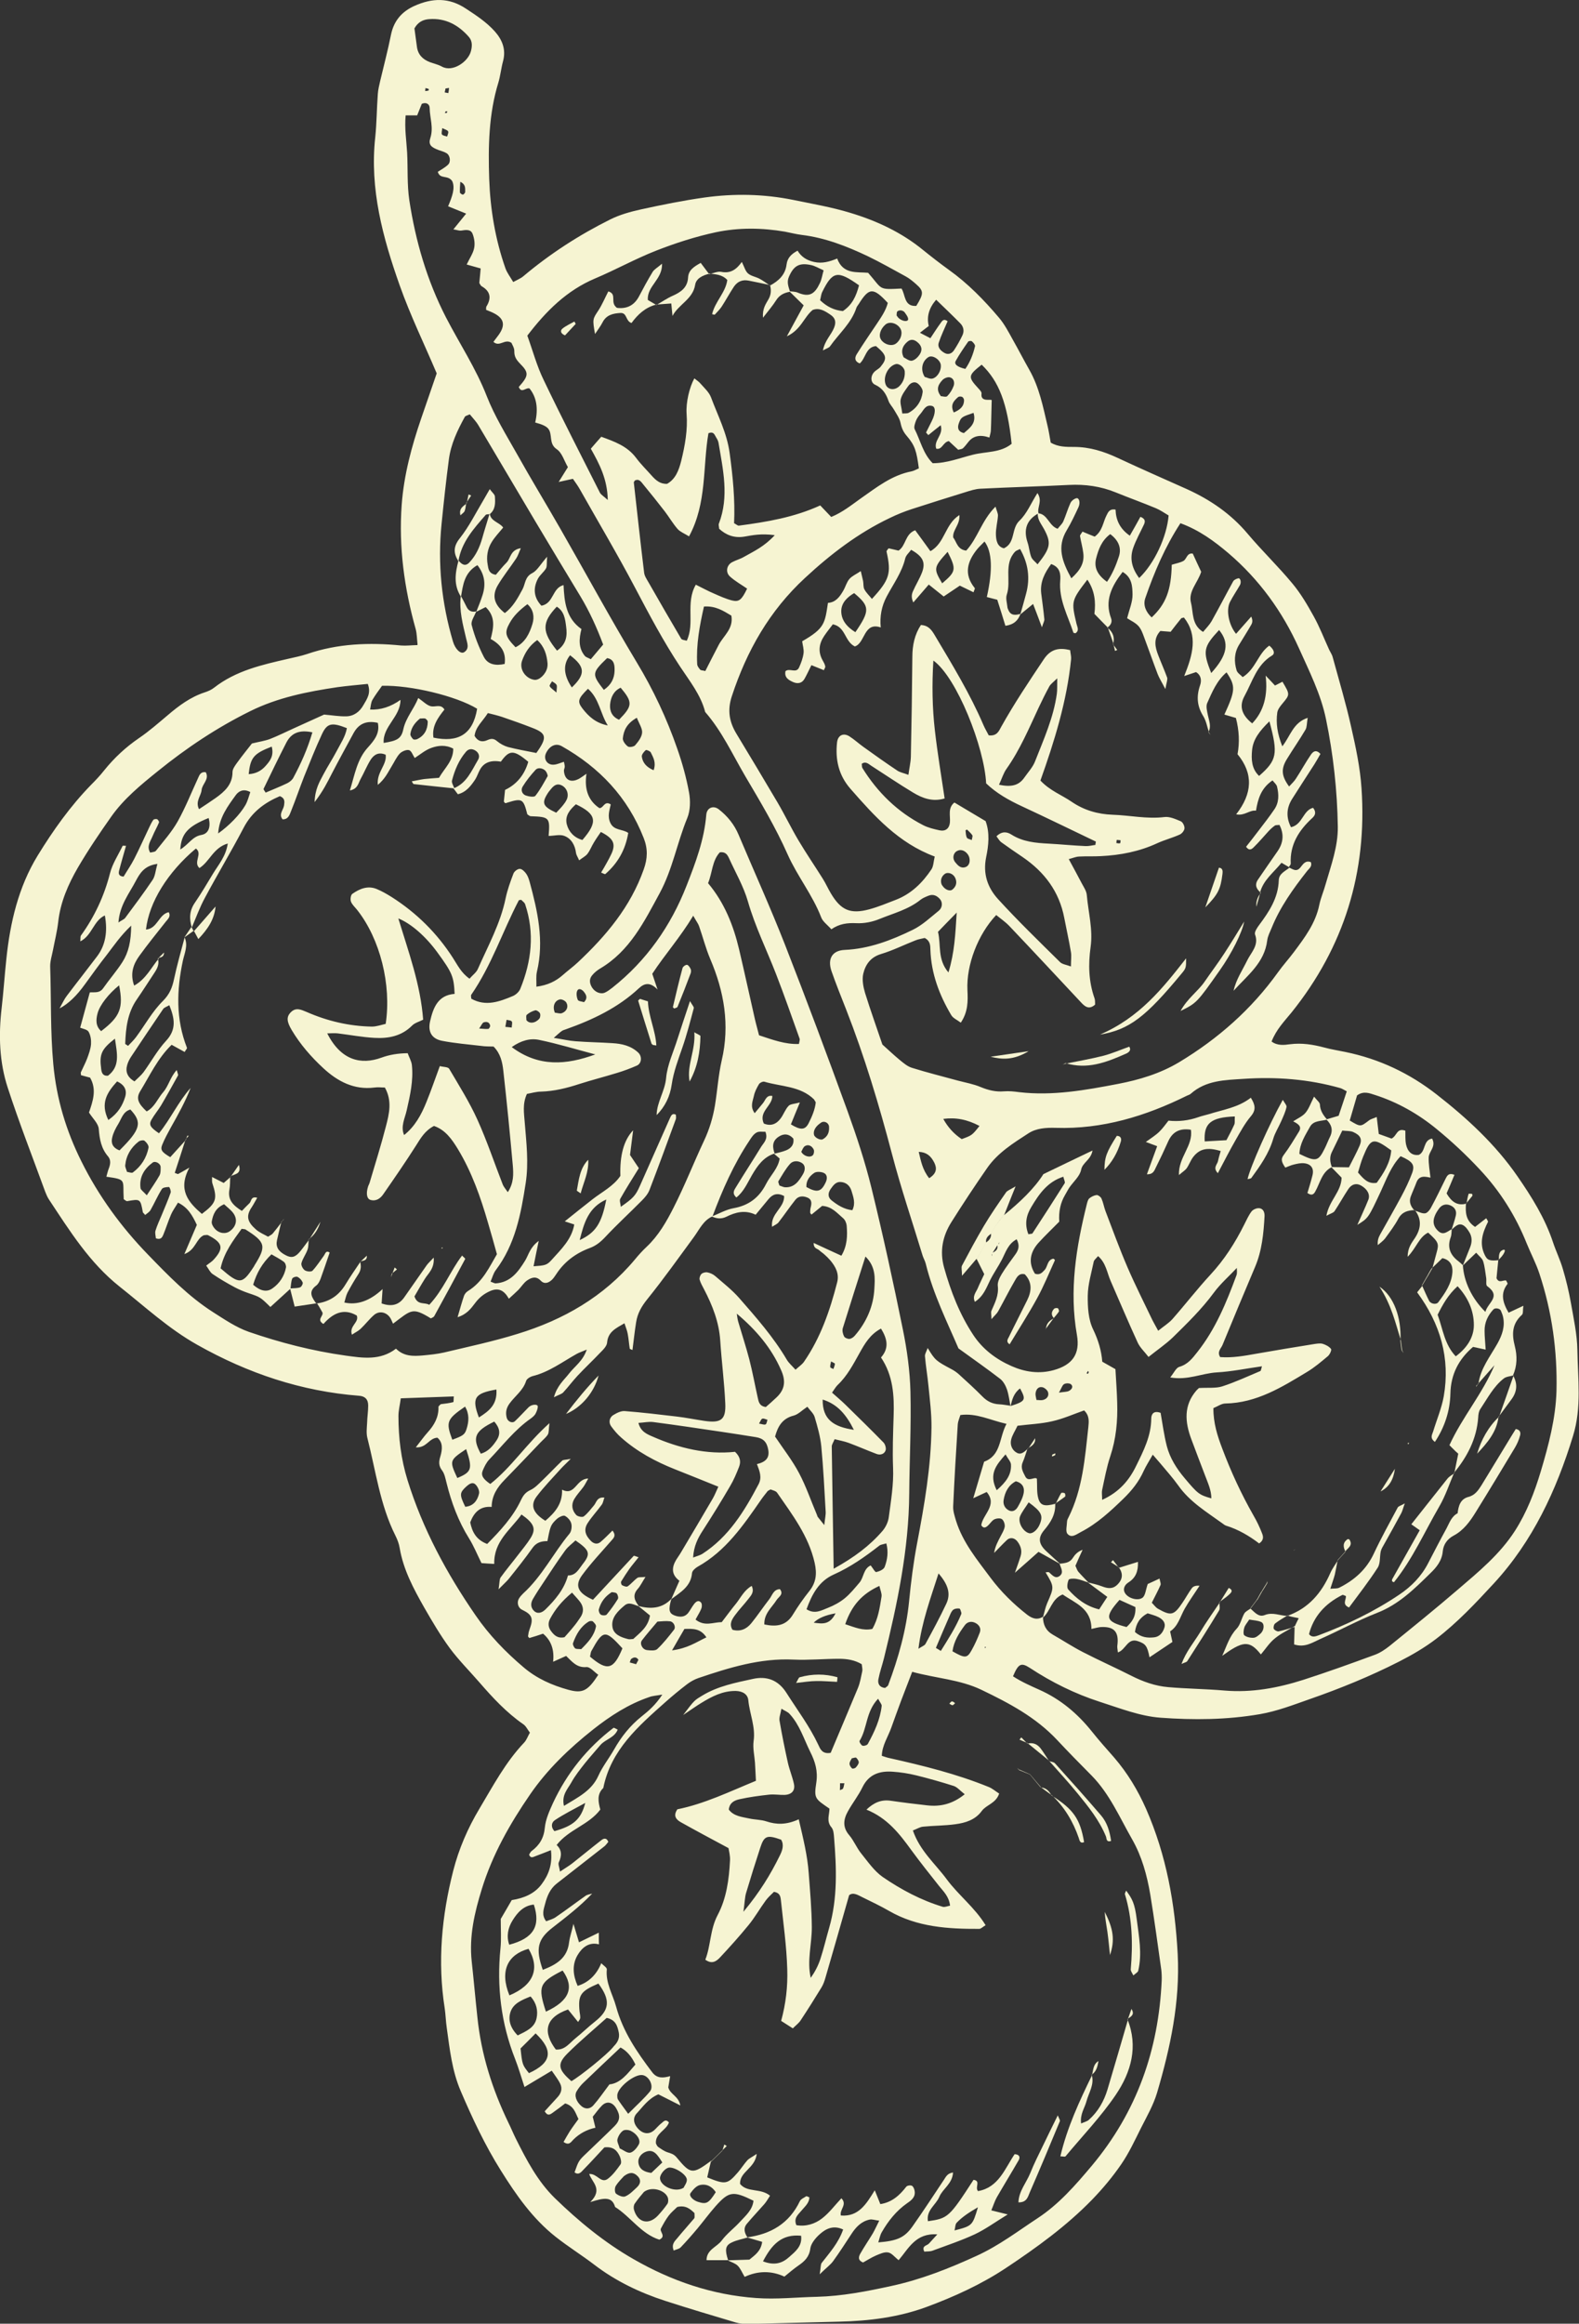 <svg xmlns="http://www.w3.org/2000/svg" id="Layer_2" viewBox="0 0 116.39 171.21"><rect x="0" y="0" width="116.39" height="171.21" fill="#333333" stroke="none"/><defs><style>      .cls-1 {        fill: #f6f4d2;      }    </style></defs><g id="OBJECTS"><g><path class="cls-1" d="M30.78,47.5c-.05-.45-.05-.82-.14-1.15-.84-3-1.26-6.05-1.03-9.16.16-2.18.73-4.3,1.44-6.37.38-1.11.76-2.21,1.14-3.31-.91-2.15-1.94-4.26-2.72-6.46-1.25-3.53-2.23-7.12-1.81-10.94.11-1.06.11-2.13.19-3.19.02-.31.1-.63.17-.94.27-1.14.57-2.27.8-3.42.21-1.03.8-1.71,1.74-2.13,1.3-.58,2.53-.63,3.79.21.76.5,1.51.99,2.12,1.67.56.63.84,1.34.61,2.2-.14.51-.19,1.05-.34,1.56-.72,2.33-.76,4.74-.68,7.13.08,2.23.45,4.45,1.2,6.58.12.33.35.62.57,1,.31-.17.55-.26.75-.43,1.96-1.65,4.11-3.04,6.4-4.18.7-.35,1.49-.57,2.26-.74,1.56-.34,3.13-.66,4.71-.88,2.17-.3,4.35-.26,6.52.18,1.41.29,2.82.53,4.2.95,1.96.59,3.78,1.44,5.37,2.74.62.5,1.25.99,1.9,1.46,1.4,1,2.59,2.22,3.69,3.52.41.48.71,1.06,1.02,1.62.42.74.81,1.5,1.23,2.24.72,1.27,1,2.69,1.33,4.09.1.41.16.83.24,1.26.55.33,1.15.32,1.72.32,1.15,0,2.19.33,3.22.81,1.69.79,3.4,1.54,5.1,2.3,1.72.78,3.24,1.82,4.47,3.28,1.06,1.26,2.26,2.41,3.31,3.68.61.73,1.1,1.57,1.56,2.4.44.79.76,1.63,1.14,2.46.09.19.22.37.27.58.46,1.69.97,3.38,1.35,5.09.34,1.5.67,3.03.77,4.56.42,6.16-1.28,11.68-5.16,16.51-.53.65-1.13,1.26-1.47,2.14.43.32.92.26,1.36.2.87-.11,1.69.02,2.52.24.51.14,1.04.22,1.56.33,2.49.51,4.72,1.56,6.74,3.14,2.24,1.75,4.31,3.66,5.93,6,1.06,1.53,2.05,3.11,2.64,4.9.22.66.53,1.29.72,1.95.24.81.44,1.64.59,2.48.2,1.15.46,2.32.48,3.48.03,2.11.33,4.24-.32,6.34-1.23,4.01-2.97,7.76-5.84,10.87-1.33,1.44-2.69,2.89-4.26,4.09-.84.64-1.77,1.18-2.71,1.66-2.14,1.09-4.35,1.99-6.62,2.78-1.2.42-2.38.88-3.65,1.1-2.44.42-4.9.44-7.33.26-1.51-.11-3-.7-4.47-1.17-1.83-.59-3.55-1.44-5.16-2.5-.65-.42-.85-.3-1.24.62.61.4,1.29.7,1.96,1,1.54.69,2.79,1.74,3.84,3.05.53.67,1.1,1.3,1.66,1.94.98,1.14,1.74,2.4,2.35,3.78,1.5,3.42,2.13,6.98,2.33,10.7.18,3.54-.54,6.88-1.52,10.21-.27.91-.76,1.76-1.19,2.61-.45.9-.88,1.83-1.45,2.66-.63.92-1.35,1.78-2.12,2.58-1.9,1.96-4.1,3.55-6.37,5.06-1.84,1.22-3.82,2.12-5.87,2.88-2.07.76-4.23,1.03-6.43,1.08-2.23.05-4.46.12-6.69.17-.31,0-.64-.02-.94-.11-1.73-.52-3.47-1.03-5.19-1.59-1.88-.61-3.66-1.46-5.24-2.67-.93-.71-1.93-1.33-2.84-2.05-1.7-1.34-2.92-3.09-4.05-4.9-1.16-1.85-2.09-3.83-2.95-5.84-.64-1.49-.81-3.08-1.03-4.67-.07-.47-.08-.96-.15-1.43-.54-3.43-.22-6.81.63-10.14.41-1.6,1.07-3.13,1.92-4.55,1.01-1.69,1.93-3.44,3.31-4.89.17-.18.26-.45.42-.73-.18-.23-.29-.49-.49-.62-1.24-.86-2.25-1.95-3.23-3.08-.73-.84-1.53-1.64-2.19-2.53-.69-.94-1.29-1.96-1.87-2.97-.79-1.39-1.55-2.8-1.82-4.41-.05-.31-.17-.62-.31-.9-1.14-2.27-1.45-4.78-2.07-7.2-.09-.35-.04-.74-.02-1.11.01-.43.08-.85.08-1.28,0-.46-.24-.69-.67-.72-4.26-.33-8.19-1.65-11.92-3.75-2.12-1.19-3.86-2.81-5.73-4.29-2.22-1.76-3.68-4.11-5.21-6.42-.12-.18-.2-.38-.28-.58-.93-2.55-1.92-5.08-2.76-7.66-.62-1.89-.68-3.87-.45-5.85.14-1.21.22-2.44.35-3.65.28-2.68.89-5.28,2.3-7.59,1.14-1.86,2.41-3.65,3.94-5.22.34-.34.67-.69.97-1.07.74-.92,1.59-1.71,2.57-2.38.75-.51,1.43-1.11,2.12-1.69.82-.7,1.67-1.33,2.7-1.67.25-.08.51-.19.71-.35,1.61-1.26,3.54-1.69,5.46-2.13.47-.11.94-.2,1.39-.35,2.27-.78,4.59-.86,6.94-.63.36.03.72-.02,1.19-.03ZM35.09,45.12c.17-.43.35-.86.49-1.31.24-.78.14-1.5-.39-2.17-.98.56-1.06,1.47-1.21,2.33-.56-.86-.43-1.76-.18-2.67.22.27.48.47.79.15.49-.51.77-1.14.96-1.81.17-.61.37-1.22.55-1.83.03.6.71.66.99,1.06-.32.39-.62.7-.84,1.06-.32.51-.41,1.1-.3,1.69.05.3.08.65.6.73.24-.28.5-.61.79-.9.31-.31.27-.94,1.05-1.06-.15.35-.22.58-.35.77-.44.66-.95,1.29-1.35,1.97-.45.77-.26,1.43.52,2.04.61-.45.96-1.11,1.31-1.76.21-.4.17-.91.71-1.18.37-.19.6-.64,1.1-1.21-.04.51,0,.73-.09.87-.16.27-.44.47-.59.75-.38.73-.29,1.41.26,1.99.92-.17.78-1.31,1.63-1.52.06,1.24.18,2.44,1.32,3.24-.18.7-.24,1.39.25,1.98.09.1.25.14.44.24.31-.37.61-.73.91-1.08-.48-1.28-1.01-2.44-1.67-3.54-1.1-1.82-2.2-3.64-3.29-5.47-1.42-2.38-2.82-4.77-4.24-7.15-.18-.3-.43-.55-.63-.8-.2.09-.33.11-.37.19-.54.98-1.02,1.99-1.17,3.11-.21,1.58-.38,3.17-.54,4.76-.3,2.95,0,5.84.84,8.68.17.57.57.95.83.78.41-.27.21-.68.14-1.01-.24-1.03-.53-2.06-.39-3.14.14.26.28.52.41.79.15.32.38.43.72.36-.12.34-.41.72-.33,1.01.21.81.52,1.61.9,2.35.3.57.89.65,1.53.51.12-.89-.29-1.43-1.03-1.84.2-.8.4-1.62-.37-2.35-.27.13-.49.25-.72.36ZM41.88,116.1l-.03-.02c.59.02.81-.46,1.09-.82.62-.78.54-1.03-.52-1.76-.25.24-.55.45-.76.74-.56.77-1.08,1.57-1.61,2.37-.27.4-.53.8-.77,1.21-.17.3-.18.61.08.87.22.22.54.19.84-.1.72-.71,1.38-1.48,1.66-2.49ZM57.13,84.98c-.84.25-1.29.9-1.7,1.6-.34.58-.6,1.22-1.15,1.65-.35-.31-.15-.56-.03-.76.61-1,1.25-1.98,1.86-2.98.19-.3.52-.56.31-1.1-.2.01-.48-.05-.66.06-.22.12-.38.37-.52.59-1.16,1.74-1.99,3.63-2.72,5.58-.68.3-.96.96-1.37,1.52-1.13,1.54-2.24,3.1-3.44,4.59-.42.52-.72,1.04-.82,1.69-.11.68-.18,1.36-.27,2.05-.11-.05-.19-.07-.2-.1-.06-.36-.08-.73-.15-1.09-.04-.24-.14-.46-.24-.78-.66.38-1.21.64-1.28,1.42-.02.27-.3.54-.52.76-.55.58-1.13,1.12-1.67,1.7-.36.39-.68.82-1.04,1.21-.12.13-.32.17-.69.36.24-.87.75-1.27,1.12-1.75.41-.53,1.02-.92,1.3-1.76-.35.15-.55.21-.73.31-1.06.59-2.04,1.34-3.25,1.64-.19.05-.44.2-.49.36-.22.7-.82,1.11-1.22,1.66-.24.33-.31.66-.21,1.05.07.28.41.44.61.25.35-.33.66-.68,1-1.02.23-.23.68-.25.68-.06,0,.19-.09.39-.18.56-.08.13-.22.24-.34.33-1.19.83-2.07,1.99-3.06,3.02-.21.22-.36.53-.48.82-.14.35.03.62.56.98,1.57-1.24,2.66-2.96,4.36-4.48-.06.47-.03.69-.12.84-.14.22-.36.39-.54.58-.88.92-1.76,1.85-2.65,2.76-.54.55-.94,1.16-.95,1.99-.85-.07-1.3.4-1.58,1.14.14.67.41,1.27,1.25,1.59.96-.97,1.9-1.98,2.49-3.23.18-.37.34-.58.71-.75.32-.15.59-.44.86-.7.5-.48.97-.98,1.47-1.46.07-.07.22-.05.63-.13-.38.38-.57.55-.74.74-.6.67-1.24,1.32-1.78,2.04-.49.65-.24,1.24.65,1.78.68-.58,1.27-1.23,1.23-2.29.98.49,1.02-.81,1.93-.82-.17.3-.25.47-.36.62-.22.3-.48.57-.67.89-.24.41-.17.84.15,1.18.11.11.45.18.55.1.29-.22.51-.53.75-.81.19-.22.21-.63.77-.58-.07.19-.09.38-.19.52-.34.47-.75.9-1.06,1.39-.28.46-.16.87.26,1.29.21.21.48.27.71.07.31-.26.58-.55.88-.84.29.39.08.55-.09.75-.73.84-1.5,1.65-2.16,2.55-.56.77-.29,1.32.81,1.8.99-1.06,1.99-2.15,3-3.23.03-.03.17.04.36.1-.24.31-.47.57-.68.86-.21.3-.41.61-.6.92-.04.06,0,.25.07.28.12.07.33.14.41.08.26-.18.46-.44.71-.62.09-.07.26-.04.6-.07-.25.39-.38.67-.57.88-.42.47-.23.87.09,1.28-.35-.09-.71-.35-1.05-.07-.49.41-1,.89-.91,1.57.07.58.64.79,1.16.92.1.03.21,0,.38-.01.49-.46,1.1-.88,1.23-1.73-.29-.24-.57-.47-.86-.7.91.24,1.76.2,2.45-.54-.03.1-.07.2-.09.31-.14.62-.04.83.44.97.34.09.64.06.87-.22.16-.21.28-.45.44-.66.13-.17.32-.33.51-.12.08.09.08.31.03.44-.11.28-.28.53-.43.82.68.54,1.3.19,1.93.19.37-.48.71-.95,1.08-1.4.34-.44.59-.97,1.13-1.27.21.46-.05.7-.23.94-.32.42-.7.8-1.01,1.23-.21.29-.44.63-.18,1.06.56.16,1.03-.04,1.39-.48.47-.58.88-1.2,1.34-1.79.21-.28.3-.71.77-.72.3.38-.09.56-.24.79-.35.56-.94,1-.91,1.81.91.19,1.62.09,2.12-.75.36-.59.76-1.16,1.19-1.7.51-.64.58-1.28.4-2.09-.45-1.99-1.65-3.55-2.77-5.17-.1-.14-.35-.18-.48-.24-.13.08-.19.09-.22.13-.16.21-.33.41-.48.63-1.31,1.89-2.6,3.78-4.68,4.94-.17.1-.39.29-.41.46-.08,1-.86,1.42-1.53,1.93.19-.43.38-.87.6-1.36-.59-.44-.58-.97-.24-1.54.11-.18.24-.35.35-.54.79-1.32,1.57-2.65,2.35-3.98.15-.26.26-.55.41-.87-1.12-.45-2.15-.87-3.19-1.28-1.44-.57-2.8-1.3-3.97-2.34-.28-.24-.52-.53-.74-.83-.2-.27-.14-.65.16-.83.26-.16.58-.32.86-.29,1.27.1,2.54.25,3.8.4.69.08,1.37.22,2.05.32,1.24.18,1.6-.09,1.54-1.31-.07-1.54-.27-3.07-.37-4.61-.09-1.36-.57-2.58-1.19-3.77-.12-.23-.26-.47-.33-.72-.03-.12.04-.33.14-.42.1-.09.3-.14.44-.11.2.04.41.13.57.27.6.52,1.24,1.02,1.76,1.61,1.26,1.44,2.53,2.88,3.51,4.54.15.26.39.46.65.75.25-.23.48-.38.62-.58,1.23-1.78,1.92-3.79,2.45-5.86.16-.63-.11-1.14-.5-1.61-.14-.16-.29-.31-.45-.45-.12-.11-.26-.19-.37-.3-.14-.13-.43-.12-.41-.54.69.32,1.33.62,2.04.94.44-.74.45-1.48.39-2.22-.02-.19-.12-.43-.27-.55-.44-.37-.82-.86-1.54-.9-.23.19-.5.41-.78.64-.05-.06-.1-.1-.1-.14,0-.1,0-.21.02-.31.08-.32.16-.65-.24-.81-.32-.13-.65-.11-.87.17-.43.54-.82,1.12-1.24,1.66-.1.13-.28.2-.48.33-.12-.99.92-1.39.89-2.27-.49-.25-.84-.14-1.15.23-.3.36-.6.73-.95,1.15-.77-.37-1.48-.19-2.16.15-.37.18-.72.14-1.07-.02.53-.21,1.05-.51,1.6-.61,1.12-.2,1.89-.78,2.4-1.79.32-.63.89-1.14,1-1.87-.18-.15-.29-.25-.41-.35.3-.08.61-.14.9-.26.36-.15.59-.43.52-.86-.34-.37-.72-.39-1.11-.12-.48.33-.43.78-.26,1.25ZM11.66,70.61h-.03c.13.39-.02.72-.23,1.04-.44.66-.86,1.33-1.31,1.98-.69.99-.82,2.12-.86,3.28,0,.03.08.05.21.15.19-.2.41-.41.59-.65.66-.89,1.2-1.89,1.98-2.66.5-.5.69-1,.82-1.62.22-1.03.51-2.04.78-3.06.26.59,0,1.14-.13,1.71-.46,2.16-.53,4.31.3,6.42.02.06-.09.16-.17.31-.3-.17-.6-.33-.96-.53-1.03,1-1.61,2.27-2.32,3.43-.32.53-.13.91.48,1.48.59-.31.81-.95,1.22-1.42.4-.46.52-1.12,1-1.63.05.22.12.34.09.4-.41.74-.82,1.48-1.25,2.21-.22.36-.5.69-.71,1.06-.2.36-.08.56.56.99.85-1.05,1.42-2.32,2.33-3.34-.39,1.01-.92,1.96-1.45,2.9-.23.42-.46.84-.64,1.28-.16.39-.03.55.59.92.38-.42.77-.85,1.16-1.28h-.04c-.26.81-.52,1.63-.79,2.44.16.05.22.1.25.08.18-.09.34-.19.83-.47-.88,1.64-.07,2.56.92,3.41,1.07-.8,1.16-1.11.77-2.27-.04-.13-.01-.28-.02-.45.33.17.59.3.86.44.2-.18.36-.31.52-.45h-.04c-.02.31,0,.63-.06.94-.14.76.28,1.17.92,1.57.2-.21.37-.39.56-.57.15-.14.09-.53.57-.4-.15.25-.26.48-.4.69-.45.66-.33,1.09.31,1.65.26.23.61.37.89.53.17-.11.27-.15.34-.23.24-.29.46-.58.68-.87h-.04c-.11.45-.22.9-.32,1.35-.11.49.09.83.63,1.11.43.23.71.17,1.08-.28.23-.28.44-.58.66-.87h-.04c-.02.25,0,.51-.08.74-.12.35-.36.65-.45,1-.04.15.1.42.24.52.14.1.48.13.57.04.32-.34.57-.74.85-1.12.1-.14.14-.41.42-.22-.22.65-.44,1.29-.67,1.93-.07.18-.17.39-.32.5-.64.47-.29.91.02,1.35v-.04c-.53.08-1.07.16-1.61.24-.11-.45-.23-.9-.34-1.34.25-.02.51,0,.74-.08.1-.03.23-.27.19-.36-.07-.17-.22-.33-.38-.41-.09-.05-.36.04-.39.13-.09.23-.09.49-.13.74-.49.45-.99.9-1.48,1.35-.75-.74-.75-.73-1.61-1.02-.35-.12-.69-.26-1.01-.43-.56-.3-1.11-.62-1.64-.98-.19-.13-.29-.38-.47-.62.24-.19.42-.29.55-.44.77-.84.67-1.25-.41-1.8-.08-.04-.2,0-.31,0-.58.25-.6,1.09-1.44,1.39.36-.85.65-1.52.92-2.15-.33-.7-.65-1.28-1.39-1.64-.2.34-.39.59-.51.87-.21.49-.37,1-.57,1.49-.08.19-.18.4-.55.27-.01-.17-.08-.38-.03-.56.12-.4.31-.79.47-1.18.22-.54.46-1.08.65-1.63.04-.11-.08-.41-.12-.41-.18,0-.46.03-.53.15-.31.49-.54,1.03-.83,1.54-.08.15-.26.25-.4.37-.1-.13-.16-.16-.17-.2-.18-.99-.18-.99-1.15-.82-.08.01-.17-.09-.26-.14-.09-1.45.26-1.44-1.28-1.66.06-.2.1-.4.17-.58.13-.32.18-.65-.04-.91-.51-.59-.63-1.27-.69-2.03-.03-.4-.45-.78-.72-1.21.28-.82.59-1.69.08-2.57-.23-.06-.46-.12-.67-.18,0-.11-.03-.17-.01-.21.15-.34.33-.67.46-1.01.13-.35.26-.7.29-1.07.02-.3-.03-.65-.18-.91-.1-.17-.43-.22-.62-.3.24-.9.48-1.74.71-2.6.34-.03.71.08.98-.3.46-.66.99-1.26,1.42-1.93.46-.72.64-1.54.65-2.69-.81.77-1.27,1.47-1.78,2.13-.56.71-1.09,1.45-1.62,2.18q-.93,1.3-1.88,1.79c.23-.41.35-.69.53-.92.74-.98,1.5-1.94,2.24-2.92.61-.81.79-1.81.57-3.01-.84.38-.94,1.48-1.81,1.91.02-.22,0-.35.04-.42,1.01-1.4,1.72-2.92,2.15-4.6.18-.71.61-1.35.93-2.02,0-.02.09,0,.25,0-.17.61-.35,1.2-.5,1.79-.05.2-.1.44.32.48.25-.42.55-.85.79-1.32.39-.76.73-1.54,1.1-2.31.09-.19.18-.38.3-.55.04-.06.21-.08.28-.05.07.03.16.18.14.24-.14.34-.33.66-.47,1-.15.38-.46.74-.18,1.22.15-.04.34-.04.42-.13.56-.71,1.17-1.39,1.61-2.17.57-1.02,1-2.11,1.49-3.17.11-.24.19-.51.58-.45.28.52-.27.86-.31,1.31-.04.44-.48.83-.19,1.41.45-.3.84-.55,1.22-.82.66-.47,1.25-.99,1.25-1.92,0-.23.2-.49.35-.7.37-.51.77-1,1.08-1.4.53-.13.95-.19,1.33-.33.59-.23,1.16-.52,1.74-.78.77-.35,1.55-.7,2.25-1.02.58.05,1.1.14,1.62.13.57-.01,1-.33,1.28-.83.26-.45.58-.88.32-1.56-.77.08-1.5.14-2.23.24-2.22.33-4.4.76-6.44,1.77-2.45,1.21-4.71,2.72-6.82,4.43-1.24,1-2.49,2.02-3.42,3.34-.86,1.22-1.7,2.46-2.45,3.74-.72,1.24-1.3,2.56-1.46,4.03-.08.69-.25,1.36-.38,2.04-.08.42-.22.84-.21,1.25.08,2.39.01,4.79.23,7.18.23,2.54.95,4.92,2.07,7.16,1.26,2.54,2.93,4.83,4.91,6.87,1.48,1.53,2.97,3.07,4.78,4.23.85.54,1.71,1.13,2.65,1.46,2.32.8,4.7,1.41,7.13,1.75,1.24.17,2.55.39,3.72-.51.58.58,1.28.56,1.97.5.53-.05,1.06-.1,1.58-.22,1.81-.43,3.64-.82,5.41-1.37,3.37-1.03,6.35-2.73,8.65-5.48.27-.33.56-.65.87-.94.87-.82,1.46-1.85,1.98-2.88.82-1.61,1.48-3.3,2.25-4.94.39-.83.65-1.69.8-2.59.18-1.1.25-2.23.5-3.32.61-2.61.18-5.07-.85-7.48-.33-.78-.54-1.61-.82-2.41-.06-.18-.19-.34-.43-.77-.97,1.61-2.09,2.86-3.02,4.28.12.35.23.68.39,1.16-.54-.56-.96-.48-1.37-.1-1.55,1.45-3.42,2.33-5.39,3.03-.1.04-.21.06-.29.12-.15.1-.28.23-.6.51.7.11,1.15.22,1.61.25.9.07,1.81.08,2.71.14.7.04,1.37.19,1.91.7.29.28.25.79-.1.95-.48.21-.98.4-1.49.55-.91.28-1.85.52-2.76.81-.92.3-1.84.53-2.81.56-.36,0-.71.11-1.05.17-.34.74-.21,1.43-.16,2.11.12,1.49.3,2.97.07,4.46-.35,2.28-.77,4.52-2.21,6.42-.18.24-.25.55-.38.84.19.07.29.13.37.13,1.1-.07,1.66-.84,2.18-1.68.26-.43.35-.97,1-1.45-.16.77-.27,1.3-.38,1.87.83-.06.98-.07,1.34-.48.69-.77,1.47-1.5,1.66-2.6-.28-.09-.45-.15-.7-.23.73-.58,1.38-1.11,2.05-1.63.71-.55,1.54-.96,2.05-1.72-.05-1.49.24-2.62.94-3.36-.09.7-.16,1.25-.23,1.82l.65.97c-.5.81-.96,1.53-1.37,2.26-.07.13.02.35.04.59.91-.64,1.08-.8,1.42-1.57.74-1.65,1.46-3.31,2.2-4.96.08-.17.16-.4.44-.26,0,.11.03.22,0,.32-.64,1.75-1.28,3.5-1.95,5.24-.11.28-.33.54-.55.76-.9.91-1.84,1.77-2.71,2.7-.34.36-.68.64-1.15.81-1.02.38-1.87,1.01-2.47,1.94-.09.13-.18.27-.29.38-.25.24-.56.37-.84.08-.35-.37-.7-.22-1-.02-.25.17-.42.46-.64.69-.21.21-.44.41-.71.66-.35-.62-.76-.83-1.37-.57-.46.2-.81.48-1.11.88-.31.41-.62.84-1.3,1.05.18-.61.31-1.1.48-1.59.05-.13.17-.27.29-.34,1.1-.68,1.59-1.8,2.13-2.71-.24-.87-.44-1.58-.65-2.29-.55-1.9-1.2-3.76-2.23-5.46-.44-.72-.92-1.41-1.76-1.7-.67.35-.98.9-1.32,1.44-.77,1.21-1.59,2.4-2.41,3.58-.21.31-.52.55-.95.43-.27-.08-.34-.47-.18-.98.03-.1.09-.19.12-.3.41-1.38.84-2.75,1.2-4.15.24-.92.47-1.87-.08-2.85-.25,0-.52-.04-.77,0-1.51.19-2.72-.46-3.76-1.42-.9-.83-1.71-1.76-2.34-2.82-.36-.61-.4-.96-.07-1.3.38-.39.76-.2,1.17-.03,1.53.67,3.13,1.05,4.81,1.08.35,0,.7-.13,1.02-.2.44-2.89-.42-6.26-2.09-8.38-.16-.21-.38-.39-.47-.63-.06-.16-.02-.48.1-.57.53-.37,1.13-.63,1.79-.36.39.16.77.38,1.12.6,1.82,1.16,3.33,2.65,4.5,4.47.34.52.61,1.11,1.23,1.54.23-.27.51-.46.62-.73.75-1.7,1.66-3.34,2.04-5.19.13-.62.35-1.23.58-1.83.06-.16.31-.35.47-.34.16,0,.36.2.47.36.12.17.19.38.25.59.59,2.17,1.08,4.35.54,6.62-.08.34-.03.7-.04,1.11.83-.11,1.43-.4,1.96-.87.36-.32.75-.6,1.1-.93,2.08-1.95,3.88-4.09,4.85-6.84.29-.81.31-1.52,0-2.31-1.18-3.01-3.26-5.2-6.04-6.77-.44-.25-.9-.03-1.16.51-.21.44.09.9.59.85.25-.02.48-.14.73-.21.03.16.06.26.06.36,0,.1-.07.21-.06.31.05.66.49.9,1.09.59.17-.09.32-.21.57-.38q-.26,1.72.95,2.53c.31.02.37-.58.84-.27-.09.43-.26.86-.03,1.36.27.58.89.44,1.32.74-.21,1.26-.78,2.24-1.69,3.03-.03.03-.16-.05-.31-.11.14-.24.28-.46.4-.69.13-.23.26-.47.37-.71.32-.72.14-1.12-.79-1.59-.17.25-.35.5-.51.77-.17.27-.28.58-.47.83-.14.19-.38.3-.62.49-.11-.26-.21-.39-.23-.54-.07-.57-.34-1.06-.86-1.26-.33-.13-.77,0-1.16,0,.11-1.35.06-1.4-1.31-1.45-.09,0-.18-.09-.26-.14-.29-1.15-.38-1.2-1.48-.86-.05.02-.11.05-.15.03-.04-.01-.06-.07-.1-.11.03-.26.05-.52.09-.86.87-.41,1.44-1.13,1.71-2.07-1.07-.9-1.39-.89-2.02-.01q-1.11-.2-1.54.59c-.13.23-.21.5-.35.72-.32.48-.67.94-1.28,1.09-.13-.18-.23-.3-.32-.43.97-.38,1.33-1.3,1.81-2.11.14-.24.07-.51-.2-.68-.26-.16-.51-.13-.7.1-.52.61-.82,1.34-1.02,2.1-.05.17.11.4.17.59-1-.1-2-.21-3-.32-.03,0-.05-.07-.14-.2.34-.06.63-.13.93-.17.36-.04.73-.06,1.08-.09.41-.72,1.06-1.25,1.05-2.15-.56-.3-1.12-.23-1.6-.06-.46.16-.85.5-1.24.75-.14-.21-.24-.53-.42-.58-.19-.05-.52.09-.68.25-.25.27-.4.62-.6.94-.27.44-.48.92-1.02,1.37-.1-.94.68-1.47.58-2.22-.52-.23-.87,0-1.11.37-.28.45-.48.95-.74,1.42-.17.3-.2.73-.79.84.36-1.15.52-2.28,1.33-3.17.46-.51.9-1.04.73-1.81-.83-.19-1.41.06-1.79.76-.53.98-1.07,1.96-1.59,2.96-.33.64-.64,1.29-1.28,2.12.03-.98.38-1.52.66-2.06.3-.57.65-1.1.95-1.67.29-.56.66-1.09.77-1.72-1.12-.44-1.46-.38-1.85.47-.47,1.01-.88,2.06-1.3,3.09-.33.84-.62,1.7-.96,2.54-.11.27-.2.63-.63.62-.31-.38.06-.69.11-1.03.04-.28.07-.53-.31-.68-1.12.48-2.06,1.16-2.67,2.33-.91,1.74-1.93,3.43-2.86,5.17-.38.7-.65,1.45-.96,2.18-.2-.64-.18-1.24.22-1.82.48-.7.91-1.43,1.35-2.16.4-.66.94-1.26,1.08-2.21-1.07.31-1.33,1.33-2.09,1.81-.48-.44.26-1.06-.26-1.44-2.08,1.75-3.45,3.95-3.68,5.97.85-.06.94-1.13,1.68-1.28.17.32-.06.5-.22.7-.66.84-1.33,1.66-1.95,2.52-.44.61-.7,1.3-.38,2.19.88-.49,1.26-1.34,1.82-2ZM29.75,83.66c.83-.64,1.31-1.53,1.69-2.48.34-.83.63-1.69.98-2.63.24.07.6.05.69.2.73,1.24,1.5,2.46,2.09,3.77.7,1.55,1.24,3.17,1.86,4.76.07.17.2.31.37.56.45-.69.42-1.34.37-1.96-.21-2.33-.44-4.67-.7-6.99-.07-.62-.2-1.26-.72-1.78-.31-.01-.62,0-.94-.05-.95-.11-1.91-.19-2.85-.37-.77-.15-1.06-.67-.89-1.43.23-1.01.58-1.94,1.81-2.03-.06-1.28-.17-1.55-1.28-3.07-.84-1.15-1.92-2.11-2.87-2.49.76,2.49,1.64,4.88,1.83,7.46-.29.15-.61.23-.81.43-.78.79-1.76.97-2.79.91-.9-.05-1.8-.22-2.69-.33-.24-.03-.49,0-.78,0,1.02,2.01,2.5,2.33,3.99,1.79.6-.22,1.22-.32,1.94-.33.11.31.28.59.31.88.12,1.13-.13,2.22-.38,3.32-.13.6-.48,1.21-.18,1.86-.03.09-.07.17-.1.26.02-.09.04-.18.06-.27ZM91.21,93.38c-.58.62-1.24,1.19-1.74,1.87-.89,1.21-1.96,2.25-3.02,3.29-.52.5-1.13.91-1.79,1.44-.31-.4-.63-.69-.8-1.06-.69-1.5-1.33-3.02-1.99-4.53-.27-.61-.34-1.33-.93-1.84-.14.17-.29.28-.32.41-.17.83-.43,1.67-.44,2.51-.01.84.04,1.76.4,2.49.38.79.61,1.57.67,2.37.38.22.69.39.97.55.05.89.11,1.68.13,2.48.04,1.34-.08,2.65-.51,3.94-.27.81-.42,1.65-.6,2.48-.04.18,0,.38,0,.73,1.26-.57,2-1.45,2.51-2.51.54-1.1,1.1-2.19,1.11-3.47,0-.34.18-.62.69-.43.14.8.25,1.64.46,2.46.23.88.72,1.65,1.31,2.35.96,1.14,1.07,1.24,1.97,1.49,0-.61-.26-1.14-.46-1.68-.34-.9-.69-1.79-1.02-2.69-.47-1.26-.57-2.48.38-3.58.1-.11.22-.21.2-.18.68-.04,1.23.03,1.7-.12.96-.31,1.88-.74,2.81-1.13.05-.02.06-.16.12-.35-1.15.16-2.24.39-3.33.45-1.09.06-2.14.6-3.43.37.28-.35.43-.71.67-.78.62-.18.95-.61,1.32-1.08,1.35-1.7,2.15-3.66,2.89-5.66.07-.18.02-.4.03-.6.04-.08.09-.15.13-.23-.03.08-.06.16-.09.24ZM74.48,103.6c1.12-.36,1.17-.45.71-1.3-.46.34-.6.83-.7,1.34-.08-.42-.13-.85-.26-1.25-.1-.29-.27-.61-.5-.79-.96-.74-1.96-1.44-3.08-2.25-.83-1.94-1.86-3.99-2.41-6.23-.05-.21-.16-.39-.23-.6-.76-2.5-1.6-4.97-2.26-7.49-.95-3.61-2.02-7.18-3.38-10.65-.37-.94-.75-1.88-1.08-2.83-.31-.91.06-1.52.97-1.56,1.8-.08,3.44-.71,5.02-1.48.7-.34,1.3-.91,1.92-1.41.28-.23.29-.63.08-.86-.23-.26-.51-.38-.85-.24-.2.08-.4.16-.57.29-.89.72-2,1-3.03,1.42-.53.22-1.14.34-1.71.31-.66-.03-1.25.04-1.84.45-.29-.33-.63-.56-.75-.88-.63-1.64-1.75-3.02-2.47-4.63-.88-1.99-2.01-3.88-3.12-5.76-.94-1.6-1.72-3.32-2.96-4.74-.33-1.27-1.14-2.27-1.84-3.33-1.24-1.87-2.28-3.84-3.33-5.83-1.29-2.45-2.71-4.84-4.07-7.25-.15-.27-.34-.52-.51-.77-.35.08-.64.14-1.05.23.26-.41.44-.71.68-1.09-.27-.46-.43-1.06-.82-1.32-.63-.42-.27-1.11-.65-1.54-.1-.11-.25-.19-.39-.25-.18-.08-.37-.12-.55-.18q.36-1.55-.42-2.51c-.26-.09-.6.4-.79-.11.72-.81.77-1.04.1-1.71-.29-.3-.44-.53-.43-.94,0-.24-.16-.47-.21-.6-.5-.33-.87.34-1.33-.07.15-.2.27-.36.39-.52.52-.73.39-1.23-.41-1.62-.18-.09-.36-.15-.52-.22,0-.14,0-.2.02-.24q.6-.96-.35-1.5c-.08-.05-.12-.17-.17-.24.04-.37.07-.73.1-1.07-.37-.1-.66-.19-1.03-.29.21-.45.47-.81.55-1.21.07-.33.01-.74-.12-1.06-.14-.35-.52-.28-.84-.23-.13.02-.27-.04-.57-.09.35-.43.61-.76.94-1.16-.5-.2-.87-.35-1.33-.54.3-.71.54-1.36.3-1.86-.34-.48-.89-.1-1.06-.68.24-.16.53-.31.75-.52.23-.21.16-.69-.1-.85-.18-.11-.39-.16-.58-.23-.57-.21-.78-.4-.62-.89.25-.77-.04-1.48-.05-2.21,0-.29-.25-.45-.58-.31-.12.29-.23.57-.34.85-.29,0-.53,0-.85,0-.09.97.06,1.86.11,2.75.06,1.17-.01,2.35.16,3.5.46,3.01,1.3,5.91,2.71,8.65,1,1.93,2.2,3.74,3,5.79.58,1.48,1.43,2.85,2.22,4.25,1.04,1.86,2.15,3.68,3.21,5.53,1.88,3.28,3.68,6.6,5.63,9.84,1.22,2.02,2.21,4.13,2.98,6.35.37,1.05.67,2.14.87,3.23.11.6.1,1.32-.13,1.88-.75,1.82-1.08,3.77-2.03,5.53-1.15,2.12-2.21,4.27-4.39,5.56-.22.13-.44.31-.6.51-.23.28-.18.6,0,.89.22.35.64.52.96.37.19-.09.36-.22.53-.35,2.53-2,4.32-4.56,5.48-7.53.66-1.68,1.3-3.38,1.45-5.21.04-.53.52-.72.92-.41.64.5,1.14,1.11,1.46,1.87,1.14,2.7,2.35,5.37,3.42,8.1,1.59,4.07,3.12,8.16,4.61,12.26.67,1.85,1.29,3.73,1.76,5.64.85,3.47,1.61,6.95,2.32,10.45.31,1.51.52,3.06.56,4.59.06,2.5-.07,5-.09,7.5-.03,4.14-.88,8.14-1.86,12.13-.13.52-.31,1.02-.41,1.54-.07.35.08.62.49.66.08-.07.2-.13.23-.21.75-2,1.33-4.04,1.54-6.18.14-1.43.32-2.86.59-4.27.54-2.83,1.03-5.66,1.06-8.55.01-1.01-.12-2.01-.22-3.02-.07-.74-.2-1.48-.26-2.22-.01-.17.11-.34.2-.6.55.91.61.95,1.77,1.57.19.1.36.22.52.36.59.54,1.18,1.07,1.74,1.64.36.37.76.56,1.26.58.26.01.52.07.78.1ZM58.22,21.5c-.43.07-.78.25-1.02.64-.24.38-.54.73-.96,1.27-.05-.68.21-1.01.4-1.35.2-.34.22-.69.12-1.06v.04c.63-.34,1.13-.79,1.22-1.56.06-.47.34-.76.81-1.01.27.45.67.71,1.21.83.6.14,1.14-.02,1.71-.25.44,1.19,1.46.97,2.28,1.05,1.09,1.24.7,1.25,2.46,1.16.3.45.17,1.34,1.09,1.28.56-.91.56-1.1-.02-1.61-.24-.21-.49-.42-.77-.57-.93-.51-1.85-1.03-2.8-1.49-1.54-.73-3.13-1.35-4.84-1.56-.42-.05-.83-.16-1.25-.24-1.7-.29-3.41-.31-5.08.04-1.5.32-2.99.8-4.42,1.36-1.53.6-2.98,1.41-4.5,2.05-2.08.88-3.6,2.39-4.99,4.21.4,1.1.7,2.24,1.21,3.28,1.33,2.78,2.75,5.53,4.14,8.29.08.15.26.25.58.54-.03-1.55-.62-2.66-1.25-3.78.27-.31.5-.58.77-.88.99.36,1.92.69,2.57,1.56.35.47.77.88,1.16,1.32.29.32.6.61,1.12.59.63-.35.87-1.01,1.04-1.68.28-1.14.49-2.29.4-3.48-.06-.83.21-1.96.57-2.61.16.13.34.24.46.39.28.32.63.63.77,1.01.5,1.34,1.17,2.62,1.37,4.08.24,1.74.41,3.48.33,5.19.17.09.27.19.35.18,2.05-.27,4.08-.61,6-1.49.3.31.54.57.81.85.83-.34,1.48-.87,2.17-1.36,1.16-.81,2.29-1.72,3.75-2,.19-.04.37-.15.54-.22-.17-1.26-.28-1.68-.89-2.39-.26-.3-.38-.58-.46-.96-.07-.34-.3-.66-.48-.97-.13-.23-.33-.42-.41-.66-.18-.52-.44-.93-.98-1.18-.36-.16-.35-.65-.07-.94.14-.15.36-.24.48-.4.5-.61.43-.86-.35-1.51-.76.07-.76.92-1.2,1.28-.41-.17-.36-.45-.22-.68.48-.77.99-1.51,1.5-2.27.32-.48.65-.96.79-1.51-1.07-1.16-1.38-1.14-2.14.08-.06.09-.13.17-.17.27-.37,1.14-1.29,1.91-1.95,2.85-.08.11-.25.15-.52.3.14-.74.61-1.14.82-1.67.17-.42.1-.72-.28-.97-.4-.27-.81-.53-1.3-.34-.65.54-.86,1.46-1.9,1.94.49-.9.86-1.58,1.24-2.28-.39-.38-.73-.71-1.06-1.04.21.03.44.02.62.1.87.37,1.26.1,1.64-.71.13-.27.17-.58.27-.93-.36-.16-.64-.33-.93-.39-.88-.19-1.28.06-1.63.87-.17.39-.03.73.08,1.08ZM92.9,65.78h.04c-.32-.26-.48-.57-.22-.96.48-.7.96-1.4,1.45-2.1.43-.62.49-1.26.14-1.94-.14.02-.27,0-.34.05-.17.12-.33.27-.47.42-.36.39-.7.8-1.08,1.17-.13.13-.33.31-.57-.03.31-.39.63-.8.94-1.21.39-.51.78-1.01,1.14-1.54.36-.52.34-1.11.2-1.69-.04-.16-.22-.3-.33-.45-.86.58-1.08,1.39-1.22,2.23-.49-.06-.84.4-1.46.27,1.2-1.54,1.28-2.99.1-4.43q.24-1.29-.12-2.67c-.27-.08-.56-.16-.85-.25.82-1.79.84-2.09.16-3.11-.72.61-1.06,1.45-1.42,2.25-.12.25-.01.63.05.93.09.41.26.82.03,1.23h.04c-.13-.4-.2-.84-.42-1.19-.46-.74-.51-1.46-.23-2.27.12-.35.08-.74-.3-.97-.23.08-.45.15-.87.29.63-1.57,1.03-2.98-.02-4.31-.12.03-.18.03-.21.07-.26.32-.52.65-.77.98-.26-.02-.51-.04-.76-.06-.53.57-.39,1.19-.15,1.8.21.55.45,1.08.65,1.63.05.14-.04.34-.13.85-.29-.56-.46-.82-.57-1.11-.34-.89-.65-1.79-.99-2.69-.11-.3-.22-.62-.43-.85-.23-.25-.56-.39-.83-.57.16-.63.41-1.2.4-1.75-.01-.57-.03-1.26-.73-1.66-.82,1.06-1.34,2.11-.85,3.42.1.27-.03.52-.28.68h.04c-.33-.33-.65-.66-.99-1.01.11-.87.03-1.71-.52-2.52-1.19,1.55-1.19,1.59-.8,3.25.05.22.23.5-.08.7-.06-.02-.15-.02-.15-.05-.41-1.25-1.08-2.42-.97-3.82.03-.41.04-.99-.67-1.23-.47.64-.83,1.32-.73,2.17.08.63.17,1.27.23,1.9.01.12-.07.25-.18.59-.25-.67-.42-1.13-.65-1.72-.39.32-.67.55-.94.77.14-.5.29-1.01.42-1.51.32-1.17.16-2.26-.44-3.31-.18.09-.29.12-.36.19-.87.92-.27,2.14-.62,3.18-.09.27.02.62.05.93,0,.05.03.1.05.15.17.47.53.44.91.33-.17.48-.48.79-1.11.88-.2-.66-.4-1.29-.6-1.92-.29-.07-.53-.14-.77-.2q.67-2.98-.17-4.09c-.18.19-.37.36-.53.55-.74.91-1.02,1.86-.19,2.88.03.04-.05.17-.09.31-.37-.18-.73-.35-1.01-.49l-1.19.8c-.37-.3-.72-.58-1.1-.88-.41.47-.77.9-1.14,1.32-.15-.33-.13-.58-.04-.79.21-.49.5-.94.69-1.44.27-.73.05-1.17-.81-1.65-.14.2-.37.39-.43.62-.25,1.05-.89,1.91-1.38,2.84q-.55,1.04-.43,2.26c-1.27-.43-1.14,1.16-1.91,1.4-.76-.37-.67-1.44-1.62-1.63-.21.28-.44.56-.64.86-.39.58-.46,1.18-.11,1.8.08.14.16.28.19.44.02.07-.06.17-.1.28-.28-.11-.56-.23-.92-.37-.18.36-.33.69-.51,1.01-.19.33-.5.38-.83.24-.34-.15-.67-.34-.57-.81.3-.25.79.19,1-.27.15-.33.28-.68.33-1.04.04-.3-.07-.61-.1-.89,1.67-.96,1.67-1.33,1.9-2.83.57-.03.88-.46,1.14-.92.16-.28.24-.61.44-.84.19-.22.48-.34.84-.58.08.34.13.54.17.73.04.21,0,.45.1.62.13.25.36.46.55.7,1.3-1.41,1.44-1.88,1.08-3.48-.02-.07.09-.16.15-.25.25.06.5.11.73.17.56-.36.47-1.22,1.23-1.5.37.5.73,1,1.12,1.54,1.08-.59,1.06-1.98,2.14-2.66.05.72-.51,1.09-.46,1.65.26.33.3.89.96.97.85-.92,1.14-2.23,2.16-3.24.09.32.19.5.18.67-.03.47-.17.95-.15,1.42.02.39.09.86.59.98.87-.41.52-1.45,1.15-2.04.54-.51.84-1.27,1.32-2.03.4.59-.04,1.05.08,1.49-.88.48-1.12,1.2-.81,2.14.12.35.14.73.27,1.07.08.21.3.36.47.55.96-1.21,1.03-1.57.47-2.61-.2-.37-.49-.69-.45-1.15.72.03.81.93,1.46,1.14.17-.22.34-.36.42-.55.19-.44.32-.9.52-1.34.07-.16.27-.32.44-.36.2-.05.31.31.16.65-.27.58-.54,1.16-.87,1.71-.74,1.23-.34,2.31.34,3.54.63-.57.98-1.11.88-1.86-.05-.42-.17-.83-.24-1.25-.01-.08.09-.17.18-.33.3.13.62.26.9.37.58-.42.61-1.05.87-1.56.12-.23.21-.51.67-.43.02.75.31,1.41,1.05,1.92.3-.53.55-.96.78-1.39.37.14.36.34.27.55-.27.58-.59,1.14-.8,1.74-.28.8-.08,1.53.44,2.22,1.12-1.07,2.04-3.04,2.17-4.61-.29-.17-.6-.39-.93-.53-.98-.41-1.99-.77-2.97-1.17-1.11-.45-2.25-.61-3.44-.55-2.18.11-4.37.17-6.55.28-.36.02-.73.14-1.08.25-1.32.41-2.64.82-3.96,1.25-.55.18-1.1.4-1.63.66-2.33,1.11-4.34,2.65-6.24,4.41-2.63,2.43-4.3,5.38-5.4,8.73-.33,1.01-.19,1.86.33,2.73,1.02,1.69,2.04,3.38,3.04,5.08.54.92,1,1.88,1.54,2.79.57.96,1.2,1.88,1.79,2.82.23.36.4.76.62,1.12.73,1.22,1.43,1.52,2.81,1.15.67-.18,1.31-.45,1.96-.7,1.14-.44,1.97-1.26,2.63-2.25.15-.23.15-.57.24-.94-2.67-.99-4.45-2.98-6.21-4.99-.87-.99-1.13-2.15-.99-3.42.06-.53.47-.73.92-.44.36.23.67.52,1.02.77.82.59,1.65,1.18,2.49,1.74.2.14.46.18.83.32.07-.52.17-.93.18-1.33.05-2.45.09-4.9.11-7.35,0-.87.17-1.66.63-2.36.58.03.81.4,1.03.77,1.28,2.15,2.59,4.29,3.58,6.6.12.28.28.54.39.76.61.07.75-.32.92-.63.96-1.72,2.06-3.36,3.15-4.99.5-.74,1.11-.86,1.93-.66.03.27.09.48.07.68-.31,3.09-1.23,6.04-2.26,8.93.7.75,1.57,1.06,2.31,1.57.91.62,1.92.91,3.01.95,1.27.04,2.53.33,3.82.17.38-.05.82.15,1.2.31.15.06.29.34.28.52-.01.17-.19.39-.35.46-.53.24-1.11.39-1.64.63-1.33.62-2.73.89-4.18.96-.53.03-1.07,0-1.6.03-.23.01-.46.11-.76.19.36.67.67,1.23.96,1.79.15.28.35.57.37.87.11,1.27.46,2.51.28,3.81-.18,1.28-.15,2.55.29,3.79.05.14.03.31.04.46-.47.42-.78.12-1.08-.21-1.75-1.87-3.49-3.74-5.25-5.59-.29-.3-.64-.54-.96-.8-1.35,1.43-2.21,3.68-2.12,5.54.04.8.05,1.59-.49,2.39-.26-.2-.56-.32-.7-.55-.88-1.48-1.48-3.06-1.54-4.82-.01-.31,0-.65-.42-.87-.19.05-.45.08-.69.18-.84.33-1.66.74-2.52,1-.78.23-1.16.78-1.32,1.46-.1.43,0,.96.13,1.4.41,1.32.88,2.62,1.28,3.81.49.44.87.8,1.27,1.13.28.23.58.49.92.59,1.12.35,2.25.63,3.38.94.57.15,1.15.25,1.69.48.56.23,1.1.36,1.7.31.37-.03.75.01,1.12.06,2.47.29,4.9-.15,7.3-.61,1.56-.3,3.1-.76,4.5-1.6,2.87-1.73,5.32-3.89,7.28-6.62.37-.52.8-.99,1.18-1.5.8-1.07,1.6-2.13,1.87-3.49.11-.52.33-1.01.47-1.53.4-1.38.91-2.76.89-4.21-.04-2.66-.33-5.31-.87-7.92-.38-1.85-1.23-3.52-1.99-5.22-1.22-2.71-2.93-5.07-5.2-7.01-1.05-.89-2.15-1.7-3.54-2.21-1.14,1.75-1.93,3.61-2.59,5.52-.18.52.05,1.03.47,1.42,1.06-.99,1.44-2.03,1.48-3.88.28-.09.6-.14.86-.28.25-.14.25-.61.69-.54.21.46.42.92.62,1.34-.25.81-.97,1.44-.75,2.29.18.71.03,1.61.89,2.14.24-.29.47-.52.62-.78.55-.98,1.06-1.97,1.6-2.95.06-.11.24-.19.37-.22.16-.04.25.29.12.51-.24.42-.51.81-.73,1.24-.3.59-.09,1.68.45,2.34.38-.43.75-.85,1.12-1.27.12.27.09.45,0,.6-.29.51-.61,1-.91,1.5-.35.59-.36,1.23-.17,1.86.06.2.3.34.45.5.96-.6,1.14-1.75,1.96-2.32.32.26.46.57.2.73-1.14.69-1.45,1.94-2.03,2.99-.43.78-.16,1.43.57,2.01q1.26-1.31.99-3.52c.29.3.49.51.69.73.19-.09.37-.19.55-.28.56.94.56.94,0,1.61-.16.19-.34.42-.38.65-.11.79,0,1.57.37,2.5.61-.78.79-1.74,1.87-2.1-.07.41-.05.68-.16.87-.43.73-.92,1.43-1.36,2.15-.46.74-.42,1.26.15,2.04.18-.2.38-.38.51-.59.38-.58.71-1.19,1.1-1.76.14-.2.36-.42.7-.05-.14.25-.29.51-.45.77-.55.85-1.1,1.7-1.64,2.55-.42.67-.45,1.36-.08,2.08.86-.19.88-1.25,1.63-1.43.27.35.13.58-.07.76-.98.9-1.65,1.95-1.58,3.35,0,.09-.1.18-.15.27h.04c-.17-.1-.35-.2-.57-.33-.59.73-1.34,1.27-1.58,2.19ZM77.82,110.79h-.04c.04.78-.32,1.37-.82,1.96-.48.57-.38,1.03.15,1.53.34.32.7.64,1.05.96-.54-.3-1.08-.61-1.61-.9-.5.45-.97.86-1.74,1.54.23-.65.33-.93.42-1.22.12-.39.02-.73-.21-1.05-.21-.3-.55-.38-.81-.13-.32.3-.62.63-.93.94.07-.48.28-.85.47-1.22.12-.23.27-.47.31-.72.02-.18-.07-.45-.21-.55-.12-.09-.4-.06-.56.02-.18.09-.3.3-.45.44-.17.16-.34.26-.51-.01.11-.81,1.22-1.47.4-2.45-.3.14-.56.26-.99.46.3-1.02.55-1.85.8-2.69,1.27-.47,1.09-1.74,1.65-2.79-1.21-.27-2.21-.81-3.4-.65-.08.26-.17.46-.19.66-.13,2.02-.25,4.04-.34,6.06-.02.35.11.73.21,1.07.5,1.61,1.57,2.89,2.55,4.21.77,1.03,1.68,1.92,2.69,2.71.37.28.74.42,1.17.15,0,.57.2,1.02.72,1.32.74.42,1.45.89,2.21,1.28,1.18.61,2.4,1.15,3.58,1.75.87.44,1.77.76,2.73.84,1.38.12,2.76.13,4.14.25,2,.17,3.93-.19,5.81-.79,1.77-.57,3.52-1.2,5.26-1.84.39-.14.76-.39,1.09-.65,1.69-1.37,3.39-2.74,5.04-4.16,1.53-1.31,3.1-2.6,4.21-4.33.87-1.36,1.44-2.84,1.9-4.37.58-1.94,1.1-3.91,1.16-5.93.07-2.94-.33-5.84-1.26-8.65-.25-.76-.63-1.47-.93-2.21-.82-2.05-1.98-3.89-3.49-5.49-.98-1.05-2.03-2.03-3.14-2.94-1.36-1.12-2.89-1.99-4.58-2.53-.39-.12-.81-.31-1.3.04-.17.58-.36,1.23-.54,1.85.8.48.79.47,1.41,0,.14-.11.33-.15.58-.26.06.49.1.84.15,1.25.35.13.69.25.94.34.41-.19.37-.81,1.02-.58.01.31-.02.67.05,1.01.11.51.41.85.95.77.52-.26.29-1.08.97-1.2.32.59-.23.94-.25,1.38-.02.5.08,1,.13,1.5-.42-.09-.84-.18-1.04.37-.13.35-.29.69-.42,1.04-.14.4.02.73.29,1.02v-.04c-.49.02-.91.12-1.19.62-.27.51-.63.98-.97,1.45-.15.2-.36.34-.55.51-.04-.35.06-.58.18-.8.52-.93,1.05-1.85,1.55-2.78.3-.56.58-1.14.8-1.73.22-.61.03-.85-.85-1.24-.7.73-1.04,1.68-1.46,2.59-.92,1.97-.92,1.97-1.73,2.47.31-.71.58-1.27.81-1.85.15-.38-.07-.78-.52-1.04-.35-.21-.71-.12-.96.26-.35.53-.66,1.09-1.01,1.62-.09.13-.3.17-.6.34.2-1.13,1.1-1.77,1.12-2.81-.25-.26-.51-.52-.76-.78.41,0,.83.02,1.3.02.28-.56.56-1.07.79-1.6.2-.47.07-.76-.47-1-.22-.1-.5-.07-.81-.11-.27.57-.53,1.09-.78,1.61-.17.36-.12.72.01,1.08-.74.37-.86,1.16-1.22,1.8-.1.18-.24.35-.58.11.12-.4.26-.84.37-1.29.13-.5-.08-.84-.6-.9-.25-.03-.51.03-.76.09-.23.05-.44.16-.64.23-.25-.37-.37-.61-.11-.94.41-.54.76-1.14,1.12-1.72.22-.37-.04-.55-.43-.75.34-.22.69-.37.91-.63.25-.3.38-.7.63-1.19.21.27.42.42.43.58.02.46.25.79.53,1.11-.44.13-.99.05-1.26.53-.35.63-.76,1.25-.78,2,1.23.6,1.39.56,1.87-.41.14-.28.25-.58.39-.86.24-.5.1-.91-.28-1.27.3-.09.6-.18.91-.27.21-.61.4-1.2.6-1.8-.21-.11-.34-.2-.48-.24-2.33-.66-4.71-.84-7.12-.68-1.37.09-2.78.1-3.9,1.1-.08.07-.19.1-.28.14-3.05,1.51-6.23,2.48-9.67,2.37-.7-.02-1.42.02-2.01.4-1.11.72-2.26,1.43-3.04,2.55-.91,1.31-1.79,2.64-2.64,3.99-.65,1.03-.88,2.15-.54,3.36.49,1.75,1.14,3.43,2.15,4.96.7,1.06,1.68,1.79,2.81,2.29.99.44,2.04.6,3.12.3,1.37-.38,1.96-1.18,1.71-2.59-.58-3.28-.06-6.47.73-9.64.04-.15.08-.34.19-.43.15-.12.35-.22.54-.24.11,0,.3.14.35.26.13.29.18.61.29.91.53,1.39,1.04,2.79,1.63,4.16.57,1.32,1.22,2.6,1.84,3.9.11.22.24.43.42.77.42-.34.78-.56,1.05-.86.95-1.08,1.83-2.22,2.8-3.27,1.03-1.11,1.82-2.35,2.49-3.69.17-.33.32-.68.54-.97.11-.14.36-.25.54-.24.32.01.43.3.42.58-.07,1.28-.19,2.55-.7,3.75-.81,1.91-1.61,3.83-2.4,5.75-.11.26-.42.5-.17.89.89.07,1.78-.09,2.67-.25,1.41-.25,2.83-.48,4.25-.71.21-.03.44-.07.63-.02.23.07.48.2.62.38.06.08-.09.41-.23.53-.49.41-.98.83-1.53,1.16-1.87,1.13-3.73,2.29-6.03,2.33-.28,0-.56.21-.88.34-.01,1.1.3,2.06.66,3,.64,1.7,1.4,3.34,2.3,4.92.24.41.45.85.62,1.29.09.22.17.51-.21.76-.72-.55-1.53-1.03-2.44-1.31-.1-.03-.18-.11-.27-.17-1.16-.84-2.4-1.58-3.25-2.79-.4-.56-.86-1.07-1.3-1.6-.16-.19-.32-.37-.58-.67-.27.48-.5.83-.67,1.2-.35.79-.88,1.45-1.5,2.05-.96.93-1.93,1.83-3.13,2.45-.33.17-.69.48-.99.13-.15-.18-.04-.59-.03-.89,0-.1.05-.21.1-.3,1.05-2.09,1.22-4.39,1.47-6.66.04-.4.1-.85-.31-1.24-.77.27-1.55.62-2.36.8-.82.19-1.68.22-2.55.33-.17.37-.39.68-.47,1.03-.09.38.07.77.42.96.34.19.59-.11.83-.32h-.04c-.12.34-.21.69-.36,1.03-.17.4.03.71.19,1.03.22.45.67,0,.86.17.03.53-.02,1.01.1,1.44.15.55.47.62,1.25.41ZM52.43,159.26h-.03c-.09.39-.18.79-.27,1.17,1.35.55,1.49.52,2.27-.38.24-.28.44-.6.69-.88.13-.14.32-.22.69-.47-.13,1.08-1.26,1.3-1.23,2.21.53.66,1.51.29,2.21.87-.15.23-.27.45-.43.63-.42.48-.86.94-1.27,1.43-.29.34-.18.69.04,1.02-.39.12-.81.19-1.17.37-.47.22-.51.54-.26,1.3-.51,0-1.01,0-1.59,0,0-.78.77-.97,1.12-1.45.38-.51.91-.9,1.34-1.37.42-.46.93-.88,1-1.56-1.5-.74-1.81-.7-2.79.4-.46.52-.87,1.08-1.31,1.61-.41.49-.83.97-1.27,1.43-.12.12-.34.15-.51.23-.19-.47.08-.69.27-.92.4-.49.83-.96,1.24-1.45.05-.06.02-.2.02-.39-.31-.3-.65-.6-1.27-.45-.19.19-.44.39-.63.64-.22.29-.4.62-.57.94-.13.25.42.57-.12.83-1.34-.43-2.11-1.68-3.26-2.41-.23-.79-.81-.68-1.83-.36.96-.96.13-1.44-.08-2.07.59-.05.87.74,1.38.35.37-.28.66-.68.93-1.06.09-.13.02-.42-.06-.6-.19-.4-.46-.73-1.13-.65-.46.49-.99,1.08-1.54,1.64-.16.17-.35.43-.66.2.3-.85.3-.86.89-1.42.69-.67,1.39-1.32,2.07-2,.41-.42.42-.78.11-1.3-.27-.46-.69-.56-1.05-.2-.26.26-.47.57-.68.82.08.31.14.56.2.81q-.96.21-1.63.88c-.17.17-.31.46-.72.17.15-.26.29-.52.45-.77.2-.31.42-.6.65-.92-.23-.45-.32-.95-.98-1.15-.27.21-.6.46-.94.7-.17.12-.36.25-.57-.12.3-.32.61-.68.93-1.02.29-.3.39-.66.21-1.02-.15-.31-.38-.59-.62-.95-.7.42-1.32.79-2.01,1.2-.25-.76-.44-1.42-.69-2.06-1.04-2.63-1.36-5.35-1.08-8.15.07-.67.02-1.36.02-2.17.22-.38.52-.88.81-1.39.89-.14,1.69-.47,2.21-1.18.5-.67.81-1.45.68-2.5-.46.18-.78.31-1.11.43-.19.07-.39.21-.5-.1.06-.09.1-.2.18-.26.58-.43.91-.96.98-1.73.06-.62.34-1.23.6-1.81,1.03-2.21,2.52-4.06,4.46-5.54.04-.03.16.06.31.13-.23.6-.91.71-1.27,1.13-.38.45-.77.88-1.14,1.34-.36.46-.73.92-1.01,1.43-.26.47-.73.91-.54,1.72,1.05-.65,2.04-1.11,2.54-2.23.3-.67.78-1.27,1.15-1.92.53-.94,1.18-1.76,2.03-2.44.52-.41,1.03-.85,1.53-1.61-.47.08-.73.09-.96.18-1.53.52-2.86,1.38-4.13,2.38-1.77,1.4-3.39,2.95-4.66,4.8-1.48,2.15-2.77,4.42-3.55,6.95-.54,1.74-.95,3.49-.75,5.34.15,1.38.27,2.75.42,4.13.28,2.73,1.1,5.31,2.29,7.77.19.38.35.78.54,1.16.79,1.58,1.61,3.15,2.88,4.39,1.76,1.71,3.66,3.27,5.79,4.49,2.8,1.61,5.8,2.64,9.05,2.87,1.5.11,2.98-.06,4.47-.09,1.87-.05,3.67-.4,5.5-.8,2.21-.48,4.25-1.29,6.3-2.23,1.62-.74,3.01-1.8,4.47-2.76,1.56-1.02,2.79-2.43,4-3.87,3.32-3.97,4.92-8.53,5.15-13.64.01-.26,0-.54-.03-.8-.26-1.85-.51-3.69-.81-5.53-.24-1.42-.62-2.82-1.34-4.08-.92-1.61-1.66-3.35-2.99-4.7-.86-.87-1.72-1.74-2.55-2.63-1.57-1.67-3.54-2.71-5.56-3.68-1.6-.77-3.37-.85-5.11-1.33-.3.79-.57,1.47-.83,2.16-.24.65-.48,1.3-.71,1.95-.24.68-.68,1.31-.7,2.08.23.07.38.13.53.16,2.5.56,4.98,1.17,7.36,2.14.27.11.5.32.76.48-.24.73-.94.82-1.28,1.28-.48.66-1.2.88-1.95.98-.79.11-1.59.1-2.38.18-.23.02-.46.17-.75.28.52,1.51,1.65,2.45,2.49,3.59.87,1.18,2.08,2.09,2.87,3.39-.21.12-.34.27-.47.27-2.3.01-4.58-.13-6.64-1.32-.64-.37-1.32-.69-1.99-1.02-.32-.16-.67-.38-.96-.14-.59,2.07-1.16,4.07-1.74,6.06-.07.25-.16.51-.3.74-.5.82-1.01,1.63-1.54,2.43-.14.21-.35.36-.57.58-.32-.2-.57-.36-.86-.55.35-1.29.49-2.52.45-3.81-.05-1.71-.29-3.39-.47-5.09-.03-.26-.07-.54-.51-.61-.18.18-.42.39-.6.63-.44.6-.81,1.26-1.28,1.83-.67.82-1.38,1.61-2.11,2.39-.25.26-.58.51-1.07.15.41-1.04.34-2.21.91-3.29.65-1.22.84-2.63.91-4.02.02-.35-.08-.71-.11-.91-1.27-.68-2.39-1.28-3.5-1.9-.34-.19-.61-.46-.27-.96,1.99-.4,3.84-1.3,5.79-2.1-.03-.5-.04-.92-.07-1.34-.04-.53-.17-1.07-.1-1.59.15-1.05-.29-1.99-.39-3-.04-.46-.44-.68-.93-.69-.95-.01-1.75.4-2.53.88-.38.23-.74.49-1.34.89.84-1.12.85-1.09,1.39-1.42,1.16-.71,2.48-.96,3.76-1.24.96-.21,1.83.04,2.46,1.03.8,1.26,1.7,2.45,2.34,3.81.15.32.29.72.92.61.65-1.55,1.34-3.16,2.01-4.78.16-.39.23-.82.32-1.24.03-.14-.02-.31-.04-.51-.51-.31-1.09-.4-1.67-.4-1.12,0-2.23.11-3.35.06-2.46-.12-4.74.59-7.02,1.36-.29.1-.58.26-.83.45-.55.42-1.08.86-1.6,1.32-1.99,1.77-4.02,3.52-4.58,6.33-.5.47-.36,1.06-.22,1.59-.86,1.14-2.31,1.45-3.22,2.61.4.37.38.81.16,1.28-.06.14.04.35.09.68.4-.27.68-.43.92-.62.71-.56,1.41-1.14,2.12-1.69.15-.12.38-.23.52.12-.09.1-.17.23-.28.32-1.17.92-2.35,1.83-3.52,2.75-.49.38-.71.92-.86,1.5-.1.39-.28.81.08,1.28.25-.1.5-.16.7-.3.75-.51,1.47-1.06,2.21-1.58.13-.09.32-.11.48-.16-.91.96-1.91,1.72-2.91,2.5-1.11.86-1.28,1.55-.73,3.12.98-.38,1.81-.85,1.94-2.04.04-.34.16-.67.32-1.35.2.65.29.97.41,1.36.51-.25.92-.45,1.46-.71,0,.36,0,.61.01.86-.76-.2-1.26.26-1.58.8-.42.72-.33,1.5.01,2.26q1.21-.38,1.74-1.67c.14.15.42.32.41.45-.1,1,.43,1.83.68,2.73.5,1.85,1.54,3.37,2.67,4.86.36.47.81.42,1.32.28-.05.32-.1.62-.14.83.15.53.76.64.89,1.33-.66-.33-1.16-.59-1.62-.82-.75.32-1.14.92-1.6,1.41-.28.3-.24.69.02,1.02.42.54.95.57,1.36.13.15-.15.29-.31.46-.44.14-.11.29-.33.54-.05-.19.59-1.03.8-.96,1.55.05.09.09.21.17.26.22.15.44.31.68.39.25.08.46.13.66.36,1.06,1.28,1.18,1.28,2.57.26ZM29.54,103.05c-.06.46-.17.87-.17,1.28,0,1.61.19,3.18.67,4.73,1.12,3.6,2.88,6.86,5.01,9.95,1,1.46,2.22,2.72,3.57,3.86.96.81,2.07,1.3,3.26,1.63,1.06.29,1.44.1,2.22-1.1-.29-.2-.6-.59-.87-.57-.74.07-1.1-.45-1.5-.82-.37.17-.65.29-.96.43q.15-1.33-.74-2.07c-.32.11-.66.22-1.01.32-.02,0-.06-.08-.1-.12.02-.1.03-.21.05-.31.08-.3.24-.61.22-.91-.02-.41-.39-.58-.74-.76-.29-.16-.36-.56-.19-.82.08-.13.19-.25.3-.36,1.4-1.27,2.23-2.98,3.42-4.41.14-.17.19-.52.13-.74-.05-.22-.26-.46-.47-.57-.12-.06-.4.07-.55.19-.2.17-.4.38-.49.62-.13.33-.17.69-.25,1.05-.45,0-.81.1-1.09.49-.55.78-1.15,1.53-1.75,2.28-.15.19-.34.35-.76.78.08-.52.06-.74.15-.87.4-.56.85-1.09,1.27-1.64.32-.42.67-.83.95-1.28.41-.67.25-1.07-.68-1.72-.8,1.12-2.05,1.96-2.01,3.64-.36-.02-.72-.04-.94-.06-.34-.69-.58-1.28-.91-1.81-.8-1.28-1.31-2.66-1.67-4.12-.08-.31-.14-.65-.32-.89-.27-.35-.25-.66-.13-1.04.15-.51.2-1.03-.22-1.38-.63.03-.79.77-1.59.71.37-.47.61-.81.88-1.11.48-.53.81-1.11.79-1.86,0-.08.12-.15.17-.21.32-.04.62-.07.92-.15.04-.01.02-.25.04-.42-1.28.05-2.5.09-3.92.14ZM80.74,62.27c.01-.09.02-.18.04-.26-1.82-.87-3.62-1.75-5.45-2.6-.97-.45-1.88-.96-2.64-1.69-.13-2.65-2.16-7.81-3.89-9.05-.11,1.79-.08,3.47.11,5.14.19,1.67.47,3.33.72,5.02-.89.27-1.64-.02-2.32-.43-1.05-.63-2.06-1.32-3.09-1.98-.21-.14-.42-.35-.7-.14.02.11,0,.23.05.31,1.12,1.8,2.59,3.24,4.48,4.21.37.19.8.29,1.21.38.44.09.72-.14.76-.59.04-.5-.17-1.06.33-1.46.77.46,1.52.91,2.3,1.37.32.86.22,1.8.04,2.66-.25,1.23.11,2.24.87,3.08,1.47,1.61,3.04,3.13,4.59,4.66.16.15.44.18.79.31,0-.45.05-.77,0-1.06-.14-.84-.33-1.67-.49-2.51-.37-1.95-1.46-3.39-3.07-4.49-.53-.36-1.06-.72-1.57-1.09-.15-.11-.24-.29-.36-.44.4-.39.77-.34,1.1-.13.85.54,1.79.62,2.76.67.9.05,1.8.14,2.71.18.25.01.5-.06.75-.09ZM57.1,39.43c-.99-.13-1.62,0-2.24.11-.75.12-1.35-.12-1.85-.58-.01-.17-.06-.29-.02-.38.77-2,.3-3.99-.03-5.97-.03-.15-.12-.3-.2-.43-.1-.17-.17-.41-.54-.26-.43,2.47-.1,5.15-1.43,7.6-.34-.21-.65-.33-.84-.54-.35-.4-.62-.87-.94-1.29-.52-.67-1.05-1.34-1.59-1.99-.15-.18-.31-.46-.63-.29-.03.06-.08.11-.07.15.25,2.22.49,4.43.76,6.64.03.25.2.49.33.72.79,1.38,1.59,2.77,2.4,4.14.06.1.27.1.41.15.62-1.29-.11-2.78.67-4.13.49.24.9.47,1.33.65.43.19.87.39,1.33.51.53.13.72-.04,1.12-.87-.42-.29-.87-.54-1.25-.88-.36-.31-.27-.85.15-1.07.28-.15.6-.23.87-.39.72-.41,1.49-.75,2.27-1.6ZM61.46,115.58c1.5-.83,2.64-1.68,3.59-2.78.23-.27.41-.64.46-.99.16-1.21.37-2.44.32-3.65-.05-1.28,0-2.55.04-3.82.05-1.5-.03-2.98-.93-4.32.6-.68.48-1.35,0-2.13-.81.43-1.2,1.12-1.58,1.8-.47.84-.91,1.69-1.62,2.36-.14.14-.24.32-.41.56.35.31.67.58.97.87.95.93,1.9,1.86,2.83,2.81.12.13.2.41.15.57-.09.28-.39.37-.66.27-.69-.26-1.37-.56-2.07-.82-.33-.12-.68-.18-1.03-.27-.1.25-.21.39-.21.54.04,2.91.09,5.82.14,9.01ZM58.88,134.06c.34,1.46.64,2.68.73,3.94.1,1.33.22,2.65.23,3.98.01,1.24-.37,2.48-.08,3.75.31-.44.55-.9.71-1.39.25-.76.43-1.54.65-2.3.63-2.19.54-4.42.36-6.65-.02-.26-.04-.58-.2-.76-.38-.45-.14-.92-.14-1.37-1.06-.73-1.15-.74-.97-1.91.13-.86-.08-1.55-.45-2.28-.47-.95-.78-1.99-1.52-2.79-.12-.14-.32-.21-.6-.38-.07.39-.18.65-.14.88.18,1.05.39,2.09.62,3.12.12.52.33,1.02.44,1.53.11.5-.16.8-.7.82-.37.01-.75-.06-1.12-.02-.74.08-1.48.18-2.2.34-.34.08-.72.23-.78.76.36.49.97.54,1.52.66.41.09.86.08,1.25.21.73.24,1.45.27,2.38-.15ZM63.86,133.34c.57-.54,1.11-.76,1.8-.66.89.13,1.79.24,2.69.34.98.11,1.87-.1,2.76-.82-.34-.26-.54-.52-.81-.61-.91-.29-1.83-.55-2.76-.78-.57-.14-1.15-.23-1.73-.27-.96-.07-1.77.18-2.24,1.15-.3.62-.74,1.17-1.07,1.77-.33.59-.41,1.17.1,1.76.34.4.54.92.87,1.33.5.62.97,1.31,1.6,1.75,1.36.93,2.82,1.71,4.41,2.19.16.05.36-.05.55-.08-.08-.68-.48-1.04-.81-1.45-.69-.87-1.39-1.75-2.05-2.65-.87-1.2-1.77-2.36-3.31-2.98ZM52.19,65.07c1.21,1.44,1.87,3.11,2.29,4.88.4,1.7.77,3.41,1.16,5.12.09.4.21.8.31,1.21,1,.33,1.93.68,2.94.64.03-.18.08-.3.05-.39-.57-1.59-1.13-3.2-1.74-4.77-.69-1.78-1.54-3.49-2.07-5.34-.32-1.11-.92-2.14-1.4-3.2-.11-.23-.25-.48-.67-.42-.57.61-.55,1.5-.87,2.28ZM55.78,107.88c.67-.16.95-.46.85-1.05-.1-.58-.36-.85-.91-.94-.84-.13-1.67-.27-2.51-.39-1.68-.25-3.36-.5-5.04-.72-.35-.05-.71.04-1.11.06.16.64.63.83,1.05,1.01,1.96.86,3.99,1.34,6.07,1.12.39.37.44.73.3,1.1-.19.49-.4.99-.67,1.44-.64,1.1-1.31,2.18-2,3.25-.37.57-.67,1.15-.72,2,.32-.12.52-.17.68-.27,1.95-1.26,3.1-3.15,4.15-5.14.25-.49.09-.92-.13-1.49ZM34.75,73.59c1.06.59,2.07.21,3.05-.2.22-.09.46-.31.55-.53.83-2.03,1.07-4.11.36-6.23-.04-.13-.2-.23-.29-.33-.09.02-.17.01-.18.04-1.2,2.3-2.01,4.79-3.5,6.95-.05.07,0,.2,0,.3ZM68.42,32.05c-.05-.06-.11-.12-.16-.18.14-.28.28-.56.42-.84.29-.58.3-1.05.02-1.12-.48-.12-.62.32-.85.58-.14.16-.27.34-.34.53-.07.19-.16.45-.09.6.43.84.62,1.81,1.33,2.51,1.06,0,2.01-.39,2.98-.63.96-.24,2.02-.13,2.84-.8-.32-3-.93-4.6-2.21-5.83-1.01.8-1.02.9-.25,1.74.1.11.26.27.24.39-.09.67.71.37.75.49-.03.93-.03,1.56-.06,2.18,0,.19-.07.37-.11.57q-1.01-.35-1.54.31c-.13.16-.26.34-.41.48-.07.06-.2.07-.35.11-.23-.21-.48-.45-.69-.64-.44.08-.48.66-.93.56-.21-.62.56-1.01.33-1.73-.37.29-.64.51-.91.73ZM29.52,51.57c0,1.25-1.32,1.95-1.24,3.17.98-.16,1.3-.3,1.45-1.01.19-.86.77-1.47,1.1-2.3.37.25.63.54.94.61.33.07.73-.19.99.24-.49.61-.94,1.24-.81,2.07,1.79.37,2.9-.2,3.22-2.13-1.55-.94-4.91-1.75-7.01-1.69-.24.34-.5.68-.71,1.04-.11.2-.12.46-.17.71q1.16.06,2.25-.72ZM57.14,105.86c.61.91,1.27,1.75,1.76,2.68.52.98.88,2.05,1.32,3.08.02.05.03.11.06.15.11.14.22.28.48.6.05-.5.12-.76.1-1.01-.09-1.59-.17-3.19-.32-4.78-.07-.73-.28-1.46-.49-2.17-.08-.27-.34-.49-.54-.76-.39.26-.67.56-1,.65-.85.21-1.18.81-1.38,1.55ZM30.55,2.1c.05.4.12.87.18,1.33.07.59.43.95.96,1.15.3.11.62.18.89.33.78.43,1.92-.35,2.13-1.13.1-.37.12-.75-.15-1.06-.77-.88-1.72-1.4-2.92-1.31-.44.03-.82.2-1.09.68ZM65.32,113.72c-.23.07-.39.08-.5.16-1.05.82-2.13,1.58-3.36,2.13-1.1.49-1.61,1.46-2.01,2.56.61.39,1.1.08,1.57-.1.44-.17.88-.41,1.25-.71.4-.33.74-.75,1.08-1.15.33-.38.28-1.02.83-1.27.16.2.32.51.41.49.23-.05.55-.19.62-.38.2-.53.29-1.11.12-1.74ZM54.31,96.8c.03.2.05.4.11.6.27.92.57,1.83.81,2.75.24.93.41,1.87.62,2.81.07.3.1.64.6.71.24-.21.52-.45.78-.7.62-.58.71-1.2.35-2.01-.72-1.65-1.85-2.97-3.26-4.16ZM73.63,57.82c.88.18,1.45.08,1.87-.52.27-.39.62-.76.79-1.19.64-1.63,1.37-3.24,1.61-4.99.04-.29.02-.59.03-1.14-.32.31-.49.43-.58.59-.28.51-.54,1.04-.79,1.57-.72,1.54-1.38,3.11-2.37,4.51-.21.29-.32.66-.56,1.19ZM40.98,151.01c.67.05,1.01-.49,1.45-.84.49-.39.94-.84,1.44-1.23,1.07-.85,1.14-1.57.24-2.79-1.33.57-1.51.84-1.39,2.06.02.16.06.32.05.47,0,.09-.08.17-.16.3-.26-.32-.5-.63-.74-.92-1.76.62-1.83,1.72-.9,2.95ZM58.29,82.84c.72.44,1.05.43,1.31-.07.26-.51.48-1.04.53-1.55-.08-.13-.1-.18-.13-.22-1.02-.99-2.42-.93-3.66-1.3-.11-.03-.34.08-.4.19-.16.27-.31.56-.37.86-.08.38-.3.78.06,1.27.24-.29.43-.52.62-.75.18-.23.25-.6.68-.52,0,.74-1.03,1.15-.63,2.03.51.22.93.05,1.24-.37.22-.29.34-.67.59-.93.13-.14.43-.14.83-.25-.28.67-.47,1.14-.66,1.61ZM42.12,153.34c.66-.37,2.61-1.95,3.04-2.47.03-.04.07-.08.1-.12.28-.28.43-.6.35-1-.1-.48-.23-.93-.89-1.07-.94.85-1.96,1.69-2.89,2.62-.78.78-.69,1.19.29,2.04ZM39.54,55.47c.81-1.13.75-1.44-.3-1.84-.74-.29-1.49-.55-2.24-.81-.34-.11-.68-.19-1.04-.28-.37.6-.9,1-.98,1.68.23.4.56.49.95.31.26-.12.47-.13.71.08.23.19.52.35.8.43.66.17,1.34.29,2.09.44ZM46.84,152.12q-.42-.9-1.1-1.26c-.9.85-1.83,1.72-2.74,2.6-.19.18-.36.4-.49.62-.2.32-.03.78.36,1.11.3.25.64.19.86-.06.41-.46.76-.98,1.19-1.55.81-.08,1.32-.77,1.92-1.47ZM12.49,74.06c-.21.12-.38.17-.46.28-.8,1.17-1.59,2.36-2.38,3.54-.11.17-.21.37-.27.57-.15.51,0,.91.53,1.23.24-.24.49-.44.67-.68.56-.77,1.02-1.62,1.66-2.31.79-.85.63-1.66.24-2.63ZM51.99,49.44c.32-.63.65-1.28.99-1.93.36-.68,1.1-1.19.93-2.15-.59-.35-1.16-.73-2.02-.67-.32,1.4-.58,2.8-.5,4.24,0,.14.12.29.22.41.05.06.19.05.38.1ZM16.27,93.46c1.37,1.19,1.58,1.18,2.41-.09.03-.04.06-.09.08-.14.89-1.41.82-1.71-.66-2.64-.04-.03-.1-.02-.29-.05-.61.85-1.29,1.71-1.55,2.91ZM23.03,53.96c-.98-.21-1.56.06-1.92.75-.58,1.13-1.13,2.27-1.68,3.41-.02.05.09.17.15.28.53-.23,1.07-.44,1.59-.69.18-.09.37-.24.46-.42.55-1.03,1.03-2.08,1.4-3.34ZM63.79,92.59c-.59,1.86-1.14,3.57-1.67,5.28-.05.18.01.43.1.6.05.1.26.19.39.18.14-.01.3-.12.4-.24.86-.99,1.38-2.18,1.44-3.46.04-.73.13-1.6-.66-2.37ZM43.88,77.69c-1.38-.36-2.74-.78-4.14-1.07-.66-.14-1.34.05-2.02.53,1.99,1.49,4.03,1.32,6.16.54ZM69,22.09q-.79.91-.54,1.93c-.19.14-.37.28-.65.5.3.16.52.27.77.4.28-.42.5-.77.75-1.11.11-.15.22-.37.52-.14-.22.52-.47,1.03-.65,1.57-.12.35.14.61.43.77.27.15.53.04.69-.2.23-.35.44-.72.62-1.1.15-.31.09-.64-.16-.89-.55-.56-1.12-1.1-1.78-1.74ZM54.8,140.86c1.22-1.47,2-2.76,2.67-4.12.18-.36.35-.78.11-1.19-1.04-.37-1.25-.3-1.54.59-.36,1.1-.71,2.21-1.04,3.32-.1.32-.1.68-.2,1.4ZM37.55,147.02c1.79-.75,2.27-1.98,1.41-3.43-1.5.41-2.16,1.59-1.41,3.43ZM62.3,119.67c.73.24,1.3.5,2,.35.43-.73.55-1.57.68-2.39.03-.22-.09-.47-.16-.78-1.26.58-2.04,1.42-2.52,2.83ZM63.33,21.03c-1.59-1.13-1.96-1.06-2.72.48-.09.18-.1.39-.16.61.5.48,1.04.74,1.68.8.68-.45.98-1.09,1.19-1.9ZM67.7,121.48c.29-.19.46-.24.52-.36.53-.97,1.06-1.95,1.53-2.95.35-.74.14-1.42-.57-2.24-.6,1.88-1.23,3.55-1.48,5.54ZM42.16,117.35c-.76.63-1.25,1.24-1.62,1.94-.16.31-.13.61.08.89.23.31.49.56.99.45.2-.23.45-.5.68-.79.17-.2.32-.42.47-.64.28-.39.28-.79,0-1.17-.15-.2-.33-.38-.6-.69ZM102.55,84.76c-1.32-.96-1.51-.92-2.07.46-.16.38-.26.79-.38,1.17.4.46.73.87,1.38.76.53-.74,1-1.48,1.07-2.39ZM93.57,53.15c-.73.71-1.21,1.33-1.28,2.14-.06.65-.04,1.36.52,1.88,1.32-1.16,1.41-1.61.76-4.02ZM47.46,161.51c-.15.18-.43.5-.67.85-.08.11-.1.31-.06.45.27.95,1.08,1.16,1.76.44.25-.27.49-.56.7-.86.08-.11.08-.32.04-.46-.19-.55-1.18-.87-1.76-.43ZM40.24,148.22c1.74-.8,2.12-1.79,1.23-3.03-1.72.88-1.84,1.16-1.23,3.03ZM46.31,155.74c.65-.66,1.16-1.11,1.59-1.63.33-.39-.05-1.16-.56-1.22-.59-.07-1.82.92-1.84,1.49,0,.1,0,.23.05.31.19.29.4.57.75,1.05ZM18.66,94.66c.52.46,1,.57,1.42.27.52-.36.88-.9,1-1.54.02-.13-.05-.34-.16-.42-.28-.21-.59-.36-.91-.55-.69.66-1.09,1.37-1.35,2.24ZM81.83,39.36c-.63.47-.86,1.12-1.03,1.77-.18.69.1,1.24.8,1.74.39-.57.66-1.21.87-1.85.22-.65-.03-1.22-.64-1.67ZM37.53,143.29c1.79-.47,2.34-1.37,1.82-2.96-.76.07-1.22.6-1.57,1.17-.33.53-.47,1.15-.24,1.8ZM38.37,150.93c.13,1.2.13,1.2.62,1.82,1.66-.76,1.84-1.65.49-2.93-.39.39-.78.79-1.11,1.11ZM39.6,47.16c-.58.41-.91.94-1.12,1.53-.22.62.26,1.31.91,1.4.36.05.85-.42.95-.91.02-.1.03-.21.02-.31-.06-.64-.23-1.22-.76-1.71ZM38.87,44.52c-.63.47-1.03.89-1.3,1.38-.4.71-.34.99.43,1.79.72-.35,1.04-1.03,1.25-1.73.15-.5.08-1.04-.37-1.44ZM38.16,149.97c.64-.32,1.24-.56,1.39-1.26.12-.56,0-1.12-.44-1.61-.65.26-1.27.51-1.48,1.14-.18.55-.05,1.14.53,1.73ZM63.05,46.58c1.09-1.59,1.07-1.91-.09-2.88-.51.3-.94.71-.95,1.32,0,.65.38,1.15,1.04,1.56ZM43.5,122.07c1.27,1.08,1.73.95,2.38-.62-1.27-1.39-1.42-1.38-2.29.2-.05.09-.05.2-.1.42ZM42.45,59.26c-.44.39-.83.85-.67,1.48.15.57.56.99,1.15,1.15,1.16-1.34,1.05-1.9-.48-2.63ZM41.06,47.94c.71-.5.76-1.12.67-1.77-.07-.56-.14-1.13-.69-1.47-1.11,1.17-1.11,1.85.02,3.24ZM69.91,71.65c.45-1.47.51-2.8.61-4.41-.59.6-.98,1-1.38,1.42.24.97-.06,2.01.77,2.99ZM48.46,119.48c-.41.49-.79.92-1.14,1.38-.19.25.03.68.37.72.25.03.61.06.75-.07.46-.43.85-.93,1.24-1.43.16-.2-.02-.59-.29-.62-.3-.04-.6,0-.92.02ZM7.46,75.97c1.4-1.06,1.65-1.72,1.32-3.37-.76.61-1.43,1.45-1.59,2.07-.12.46-.15.93.26,1.3ZM8.82,84.75c1.55-1.54,1.68-2.05.79-3-.54.15-.65.67-.89,1.06-.19.31-.37.65-.45,1.01-.09.37,0,.74.54.94ZM11.62,63.65c-.98.12-1.31.7-1.6,1.24-.49.94-1.2,1.8-1.29,3.08.26-.18.42-.23.5-.34.69-.93,1.38-1.85,2.02-2.8.19-.28.21-.67.35-1.17ZM70.21,121.67c.93.53,1.08.52,1.42-.1.23-.41.42-.84.59-1.28.1-.27,0-.51-.25-.67-.3-.19-.63-.16-.84.11-.44.59-.82,1.2-.92,1.93ZM89.28,49.59c1.21-1.33,1.35-2.23.58-3.17-1.16,1.25-1.22,1.55-.58,3.17ZM16.08,61.41c.79-.56,1.6-1.38,2.01-2.09.17-.3.25-.64.36-.96-.5-.27-.85-.07-1.06.21-.6.83-1.23,1.65-1.31,2.84ZM75.82,110.7c-.26.41-.49.69-.63,1.02-.18.46.23,1.15.68,1.25.25.05.61-.25.78-.68.25-.63.12-.91-.83-1.6ZM72.2,82.96c-.91-.48-1.74-.64-2.67-.52q.51.93,1.36,1.49c.76-.28.76-.28,1.31-.97ZM44.8,53.45c-.55-.86-.63-1.98-1.46-2.7-.74.73-.8.94-.4,1.46.45.58.98,1.07,1.86,1.24ZM66.51,30.47c.17-.02.36.01.48-.06.59-.33.94-.87,1.02-1.52.03-.2-.18-.5-.37-.64-.23-.17-.52-.05-.69.19-.21.3-.46.61-.55.95-.08.27.05.6.11,1.07ZM62.83,89.16c.25-.51.07-.96-.06-1.4-.11-.38-.38-.64-.79-.67-.37-.03-.56.25-.74.5-.23.32-.22.62.04.84.45.36.93.67,1.55.74ZM7.99,82.52c.73-.51,1.04-1.08,1.23-1.68.16-.5-.03-.91-.59-1.16-.73.81-1.26,1.59-.64,2.85ZM36.42,104.75c-1.44.7-1.63,1.18-.98,2.36.53-.15.87-.54,1.16-.98.35-.52.2-.97-.17-1.39ZM9.35,86.34c.15.02.35.11.44.05.62-.46,1.01-1.08,1.16-1.83.03-.15-.15-.39-.3-.51-.08-.06-.33-.02-.43.06-.57.44-.92,1.03-.99,1.75-.01.14.08.3.13.48ZM40.28,56.91c-.12-.28-.59-.42-.8-.19-.35.38-.68.79-.95,1.23-.15.23-.07.55.22.66.22.08.62.14.71.03.35-.44.62-.95.9-1.44.04-.06-.04-.19-.07-.29ZM16.52,88.73c-.63.27-.82.75-.91,1.27-.03.17.1.4.23.54.33.36.81.4,1.12.16.48-.36.57-.89.21-1.35-.18-.23-.43-.41-.65-.62ZM33.34,106.08c.78-.29.92-.37,1.05-.79.18-.56.21-1.11-.11-1.65-1.35.93-1.43,1.13-.94,2.44ZM64.72,125.17c-.91.96-.78,2.17-1.36,3.1-.04.06.11.31.21.35.11.04.35-.03.4-.13.48-.88.91-1.79,1.02-2.8.01-.12-.13-.26-.26-.52ZM41,59.88c.16-.17.34-.35.5-.55.1-.12.19-.25.26-.39.2-.39.04-.87-.35-1.07-.35-.18-.59.01-.8.27-.1.12-.2.24-.28.38-.41.67-.29.92.67,1.36ZM44.69,88.38c-1.32.59-1.64,1.72-1.96,2.99,1.18-.55,1.62-1.23,1.96-2.99ZM50.38,161.21c.06-.14.25-.37.25-.6,0-.39-.91-.96-1.33-.9-.29.05-.67.51-.65.8.04.57,1.11,1.07,1.73.69ZM57.46,87.35c.13.04.27.12.41.13.69.03,1.01-.45,1.31-.95.21-.35.18-.68-.07-.84-.3-.19-.66-.17-.87.06-.34.38-.59.84-.86,1.28-.04.06.04.19.07.32ZM44.51,50.83c.56-.38.77-.86.79-1.39.01-.39,0-.86-.55-.95-1.13,1.09-1.14,1.18-.24,2.34ZM62.94,105.35c-.58-1.15-1.22-1.89-2.3-2.23-.02,1.49.83,2.01,2.3,2.23ZM20.03,55.01c-1.34.52-1.57.81-1.7,2.03.52-.03.93-.24,1.25-.61.31-.35.63-.73.45-1.42ZM36.59,102.38c-1.62.28-1.83.63-1.29,2.06.74-.47,1.37-.94,1.29-2.06ZM45.69,158.3c.24.1.54.36.77.31.25-.06.5-.37.63-.62.16-.3-.13-.76-.6-.99-.16-.08-.46-.1-.58,0-.19.14-.34.39-.4.63-.04.18.1.4.18.69ZM42.15,50.65c1.03-.98.98-1.53-.13-2.37q-.8.99.13,2.37ZM74.88,109.14c-.54.28-.8.78-.9,1.37-.06.33.09.64.41.79.29.13.52-.06.65-.3.18-.32.36-.66.42-1.01.07-.39-.1-.73-.59-.85ZM8.47,76.53c-1,.78-1.16,1.15-1.01,2.24.03.25.1.52.5.49.9-.69.68-1.61.51-2.74ZM45.99,160.34c-.13.15-.41.41-.6.72-.09.14-.09.48.02.57.18.14.51.28.68.2.33-.14.6-.43.87-.68.29-.28.29-.58.02-.83-.28-.27-.57-.3-.99.02ZM45.64,53.02c.99-1.01,1.01-1.28.11-2.35-.52.24-.73.71-.78,1.24-.04.5.16.91.66,1.12ZM69.85,40.66c-1.04,1.15-1.05,1.23-.4,2.32,1.02-.87,1.06-1.02.4-2.32ZM66.25,28.49c.24-.21.48-.6.44-1.12-.02-.3-.41-.61-.67-.54-.58.16-.97.99-.72,1.54.14.3.56.43.94.13ZM10.82,88.07c.38-.59.69-1.02.94-1.47.09-.17.08-.41.08-.61,0-.26-.39-.48-.59-.33-.63.47-1,1.08-.89,1.89.02.12.19.23.47.53ZM46.95,52.88c-.75.42-.98.94-1.04,1.52-.02.19.19.47.37.6.11.08.45.02.54-.09.23-.27.48-.59.51-.92.03-.31-.21-.65-.39-1.11ZM73.47,109.8c.7-.61,1.09-1.15,1.05-1.89-.01-.22-.22-.42-.4-.75-.69.79-1.26,1.44-.65,2.64ZM64.95,25.04c.27.37.81.5,1.11.26.37-.29.5-.8.29-1.12-.26-.39-.8-.52-1.09-.26-.38.33-.52.83-.31,1.11ZM49.53,121.6c1.16-.15,1.78-.6,2.54-.96-.43-.66-.98-.64-1.62-.62-.26.44-.51.88-.92,1.59ZM13.29,62.59c.64-.39.88-.95,1.55-1.07.58-.1.7-.66.54-1.25-1.53.62-2.02,1.15-2.09,2.32ZM42.84,121.51c.49-.49.96-.98,1.09-1.67.02-.11-.12-.27-.23-.37-.05-.05-.22-.04-.29,0-.61.36-.94.95-1.17,1.59-.04.1.06.31.15.39.1.07.28.04.44.06ZM34.36,106.77c-1.24.83-1.24.86-.65,2.13,1.06-.44,1.14-.67.65-2.13ZM48.82,159.33c-.35-.55-.61-.99-1.18-.8-.35.12-.64.44-.58.84.07.46.43.67.95.73.23-.22.49-.46.81-.77ZM43.14,132.84c-.91.5-1.6.84-2.24,1.27-.27.18-.3.53-.03.81,1.38-.39,1.96-.86,2.27-2.08ZM68.99,121.42c.12.07.24.15.36.22.54-.87,1.1-1.73,1.5-2.7.02-.05.02-.11,0-.15-.03-.1-.07-.26-.13-.27-.14-.02-.32,0-.43.07-.12.08-.2.24-.26.39-.36.81-.7,1.63-1.05,2.45ZM52.76,161.52c-.28-.43-.7-.64-1.19-.52-.26.07-.5.35-.67.59-.14.19.17.52.54.64.63.2.79.12,1.32-.71ZM34.28,111.02c.6-.04.91-.45,1.03-.97.05-.2-.1-.52-.26-.67-.22-.22-.48-.03-.67.14-.51.47-.52.6-.09,1.49ZM71.15,27.19c.35-.5.58-1.07.72-1.68.02-.1-.12-.27-.23-.36-.05-.05-.25-.03-.28.03-.32.46-.64.92-.91,1.41-.14.25.11.45.7.59ZM68.16,27.77c.14.03.39.18.59.12.38-.11.64-.62.6-.99-.04-.4-.61-.77-.91-.59-.46.28-.62.91-.28,1.46ZM66.63,26.34c.13.06.37.26.57.24.21-.03.44-.24.57-.43.25-.36.18-.68-.16-.95-.22-.18-.46-.23-.7-.04-.4.32-.53.74-.29,1.18ZM45.09,117.31c-.49.32-.79.7-.95,1.27-.03.11.05.33.15.39.11.07.36.07.43-.01.3-.36.57-.74.82-1.14.06-.09,0-.32-.08-.41-.08-.09-.27-.08-.37-.1ZM59.44,87.46c.79.44,1.1.36,1.43-.36.12-.26.12-.56-.15-.68-.2-.09-.54-.11-.7,0-.34.23-.61.57-.58,1.04ZM68.49,86.81c.56-.35.58-.73.38-1.14-.27-.54-.61-.78-1.15-.8.16.66.27,1.31.77,1.94ZM30.96,52.94c-.33.27-.64.63-.71,1.13-.02.12.1.29.2.39.05.05.21.04.3,0,.53-.25.77-.7.78-1.28,0-.08-.1-.19-.17-.23-.08-.04-.2-.01-.38-.01ZM69.35,29.19c.11,0,.38.09.47,0,.21-.21.38-.49.48-.77.08-.25,0-.56-.3-.62-.16-.03-.41.07-.53.2-.4.42-.44.77-.11,1.2ZM70.52,62.71c-.27.18-.33.55-.11.82.2.24.41.49.78.35.32-.13.38-.61.14-.94-.22-.3-.56-.39-.81-.22ZM71.76,30.42c-.85.29-.92.31-1.08.76-.11.3-.1.62.37.73.44-.38.94-.73.71-1.49ZM69.45,65.23c.19.32.57.48.77.3.27-.23.34-.52.19-.85-.15-.32-.55-.46-.78-.28-.27.2-.34.55-.19.83ZM60.52,82.72c-.39.25-.59.58-.52.89.05.21.47.43.65.33.36-.2.49-.52.46-.93-.02-.28-.35-.45-.58-.3ZM48.18,56.75c.2-.58-.03-.94-.21-1.31-.05-.1-.33-.21-.37-.17-.14.12-.31.33-.29.48.06.43.32.77.87,1ZM40.92,74.62c.13,0,.34.09.5.03.35-.13.5-.47.33-.77-.07-.14-.35-.28-.49-.24-.39.09-.56.54-.35.99ZM59.06,84.86c.19.35.67.46.86.25.08-.09.11-.31.06-.41-.12-.25-.37-.41-.64-.26-.14.08-.21.31-.28.43ZM76.4,103.15c.17,0,.33.04.48,0,.29-.07.46-.3.37-.58-.05-.15-.26-.33-.42-.36-.31-.06-.47.18-.5.47-.01.14.04.29.07.47ZM61.59,118.87q-1.13.2-1.61.69c.63.08,1.17.19,1.61-.69ZM70.31,30.39c.43-.19.75-.42.75-.91,0-.08-.07-.21-.15-.24-.08-.04-.23-.03-.29.02-.32.28-.6.58-.31,1.14ZM38.8,75.16c.21.29.66.24.95-.1.08-.09.1-.3.05-.4-.05-.11-.25-.24-.34-.22-.23.06-.46.18-.63.33-.08.07-.02.28-.03.39ZM43.05,73.84c.3-.32.15-.55,0-.75-.12-.16-.37-.32-.49-.11-.1.17-.06.48.03.69.05.11.32.12.46.17ZM78.04,102.61c.39-.06.59-.05.74-.12.19-.09.36-.3.18-.48-.09-.1-.38-.11-.52-.03-.13.07-.19.29-.39.64ZM66.08,23.23c.06.08.12.18.2.24.29.23.66.24.66.05,0-.17-.15-.35-.26-.51-.06-.08-.18-.13-.27-.14-.09-.01-.22.02-.27.08-.05.06-.04.18-.05.28ZM33.93,13.39c-.02.29-.04.54-.03.78,0,.07.15.17.22.17.06,0,.18-.14.17-.21-.01-.24.06-.54-.37-.74ZM71.63,61.89c.03-.17.08-.29.04-.35-.1-.15-.25-.28-.38-.41-.01-.01-.12.04-.12.05.02.18.02.38.1.54.04.09.22.11.37.18ZM62.79,129.55c-.06.12-.17.26-.17.4,0,.12.09.26.19.35.03.03.21,0,.27-.07.1-.11.21-.25.22-.38,0-.11-.1-.26-.19-.34-.05-.04-.18.02-.31.04ZM46.89,122.62c.08-.18.18-.3.16-.34-.14-.21-.34-.19-.52-.05-.06.05-.07.17-.11.26.16.04.32.09.47.13ZM37.72,75.71c0-.18.07-.36,0-.45-.06-.09-.24-.08-.38-.12-.03.17-.06.35-.09.52.14.01.28.03.46.05ZM35.32,75.78c.31.02.49.05.67.03.06,0,.15-.17.14-.24-.05-.27-.27-.31-.48-.24-.1.04-.16.21-.33.45ZM41.02,51.02c.01-.31.06-.46,0-.56-.06-.11-.21-.18-.33-.26-.06.12-.21.28-.17.36.07.14.24.24.49.46ZM32.6,9.44c-.02.21-.08.39-.02.47.07.09.25.11.38.15.03-.13.12-.29.07-.38-.05-.1-.23-.14-.43-.24ZM55.95,104.89c.21.03.37.11.48.06.08-.03.1-.22.14-.34-.13-.03-.27-.12-.38-.08-.09.03-.14.2-.24.36ZM61.26,100.32c-.03.15-.08.29-.06.41,0,.06.15.09.23.14.04-.13.11-.26.11-.39,0-.04-.15-.09-.28-.17ZM61.92,131.39c0,.17,0,.34-.01.51.08-.04.2-.06.23-.12.06-.12.07-.26.1-.39-.08,0-.16,0-.32,0ZM82.29,62.12c.09,0,.19.04.27.01.03,0,.03-.14.04-.22-.09,0-.19-.03-.28-.02-.02,0-.02.14-.03.22ZM32.84,6.52c-.02.1-.04.19-.06.29.09.02.18.03.27.05.02-.13.04-.25.05-.38-.09.01-.18.03-.26.04ZM31.34,6.71c.09-.01.17-.02.25-.04.01,0,.02-.12,0-.12-.07-.03-.15-.04-.23-.06,0,.08-.02.15-.02.23ZM80.26,101.11l-.06-.1c-.04.06-.07.12-.11.17.04.01.09.05.1.04.03-.02.04-.07.06-.11ZM72.58,121.36l.04.08.06-.09h-.1ZM32.85,8.21s-.04.08-.06.11c.04,0,.09.02.13,0,.03-.02.04-.07.06-.11-.04,0-.09,0-.13-.01Z"></path><path class="cls-1" d="M53.69,166.54c.51-.02,1.03-.03,1.55-.05.4-.33.85-.62.94-1.31-.37-.11-.74-.22-1.12-.33,1.75-.23,3.11-1.02,3.9-2.67.08-.16.31-.25.47-.36.02-.02.09.03.23.08-.01.44-.36.7-.61,1.01-.23.28-.56.52-.35,1.04.69.12,1.36-.08,1.9-.5.53-.41.94-.97,1.42-1.48.46.47-.15.82-.04,1.27,1.3.1,1.86-.82,2.5-1.86.17.43.28.68.41,1.02.84-.13,1.41-.63,1.91-1.28.07-.09.31-.13.42-.07.11.06.18.25.2.39.07.44-.24.68-.55.89-.8.56-1.4,1.31-1.88,2.15-.12.21-.16.46-.25.74,1.39-.11,1.94-.35,2.53-1.19.8-1.13,1.55-2.29,2.32-3.44.14-.21.24-.46.66-.52-.05.84-.76,1.19-1.01,1.79-.25.6-.98.99-.84,1.8,1.48-.21,1.57-.29,3.36-3.05.56.08.08.54.33.83,1.52-.26,1.98-1.66,2.7-2.72.38.02.41.24.3.44-.53.92-1.09,1.83-1.62,2.75-.15.27-.24.57-.4.95.41.1.73.18,1.21.3-.9.55-1.62,1.08-2.42,1.46-1.01.47-2.07.82-3.12,1.21-.19.07-.41.05-.61.07-.21-.44.19-.43.34-.59.17-.19.34-.37.62-.68-1.6-.12-2.12,1.05-2.85,1.9-.3-.23-.51-.53-.78-.57-.28-.05-.61.11-.9.23-.34.15-.65.35-.94.51-.41-.16-.33-.43-.2-.66.29-.51.62-.99.92-1.49.15-.26.27-.54.47-.93-.33-.04-.53-.12-.71-.08-.61.13-1.01.55-1.34,1.06-.44.67-.87,1.34-1.34,1.99-.2.28-.5.49-1,.98.09-.51.06-.72.15-.84.58-.75,1.23-1.46,1.58-2.46-.72-.34-1.28-.06-1.74.36-.3.27-.63.67-.68,1.04-.08.62-.42.94-.87,1.25-.35.24-.67.52-1.04.82-.96-.44-1.94-.44-2.93.02-.19-.31-.3-.61-.51-.82-.18-.18-.46-.26-.7-.38ZM56.25,166.62c.86.33,1.43.12,1.92-.32.45-.4.98-.8.88-1.57-1.44-.14-2.17.66-2.81,1.89ZM72.07,162.64c-.62.36-1.13.69-1.55,1.13-.11.11-.1.33-.16.57,1.31-.34,1.32-.35,1.72-1.69Z"></path><path class="cls-1" d="M83.1,148.77c.82,2.02.27,3.91-.85,5.57-1.09,1.61-2.46,3.04-3.71,4.54-.04.05-.18,0-.38,0,.5-2.13,1.41-4.08,2.35-6.01h-.04c.22.72-.22,1.32-.39,1.97-.13.49-.48.93-.39,1.62.24-.11.43-.15.56-.26.69-.61,1.13-1.39,1.39-2.26.51-1.71,1.01-3.43,1.51-5.15h-.04Z"></path><path class="cls-1" d="M75.07,162.27c.03-.83.58-1.44.87-2.15.27-.68.61-1.35.93-2.01.34-.71.69-1.42,1.1-2.25.08.21.19.36.15.44-.73,1.76-1.46,3.51-2.22,5.25-.13.3-.21.74-.83.72Z"></path><path class="cls-1" d="M83.01,139.3c.45.61.63.93.78,2.11.16,1.26.41,2.53.11,3.8-.03.11-.2.2-.36.34-.09-.19-.2-.32-.19-.45.16-1.87.12-3.72-.43-5.53-.02-.07.06-.18.09-.27Z"></path><path class="cls-1" d="M77.33,129.76c.15.05.35.06.44.17,1.14,1.26,2.27,2.53,3.38,3.82.46.53.65,1.19.75,1.89-.38.12-.32-.19-.38-.33-.49-1.2-1.29-2.19-2.1-3.18-.67-.82-1.39-1.6-2.09-2.39v.03Z"></path><path class="cls-1" d="M77.51,132.29c1.62,1.02,2.11,1.73,2.4,3.44-.3.13-.34-.14-.39-.3-.42-1.22-1.06-2.29-2.01-3.18,0,0,0,.03,0,.03Z"></path><path class="cls-1" d="M81.82,144.07c-.06-.57-.11-1.15-.19-1.72-.07-.49-.17-.98-.2-1.48.63,1.22.77,2.08.38,3.2Z"></path><path class="cls-1" d="M61.71,123.92c-.51-.02-1.03-.07-1.54-.06-.46,0-.91.08-1.49.14.13-.21.18-.4.27-.42.93-.26,1.86-.26,2.78,0,0,.12-.02.23-.03.35Z"></path><path class="cls-1" d="M77.32,129.72c-.53-.43-1.06-.86-1.58-1.29v.04c.4-.1.73.04.97.36.22.29.41.61.62.92,0,0,0-.03,0-.03Z"></path><path class="cls-1" d="M80.5,152.87c.09-.37.08-.78.47-1.01-.07.38-.14.77-.51,1.01,0,0,.04,0,.04,0Z"></path><path class="cls-1" d="M83.14,148.77c.08-.24.17-.49.26-.75.27.42-.04.57-.3.74,0,0,.04,0,.04,0Z"></path><path class="cls-1" d="M75.74,128.43c-.2-.08-.39-.17-.59-.25.04-.06.09-.11.13-.17.15.15.3.31.45.46,0,0,0-.04,0-.04Z"></path><path class="cls-1" d="M69.98,125.52c.06-.06.13-.16.19-.16.08,0,.16.08.23.13-.06.05-.13.15-.19.15-.08,0-.16-.08-.24-.12Z"></path><path class="cls-1" d="M53.24,158.48c.05-.16.1-.31.15-.47.06.04.12.07.18.11-.12.12-.24.24-.37.36,0,0,.03,0,.03,0Z"></path><path class="cls-1" d="M76.71,131.7c.4.02.62.27.8.59,0,0,0-.03,0-.03-.27-.2-.54-.39-.8-.59v.04Z"></path><path class="cls-1" d="M75.92,130.73c-.27-.12-.53-.23-.8-.35v.04c.27.11.54.22.81.33,0,0,0-.02,0-.02Z"></path><path class="cls-1" d="M52.43,159.26c.27-.26.53-.52.8-.78,0,0-.03,0-.03,0-.26.26-.53.52-.8.78,0,0,.03,0,.03,0Z"></path><path class="cls-1" d="M76.71,131.66c-.26-.31-.52-.61-.79-.93,0,0,0,.02,0,.02.26.31.52.62.78.94,0,0,0-.03,0-.03Z"></path><path class="cls-1" d="M44.24,144.03c-.03-.25-.06-.51-.09-.76.03.25.06.51.09.76Z"></path><path class="cls-1" d="M44.33,144.75c-.03-.25-.06-.51-.09-.76.03.25.06.51.09.76Z"></path><path class="cls-1" d="M75.12,130.38c-.06-.05-.11-.09-.15-.12.04.04.09.09.14.15,0,0,0-.04,0-.04Z"></path><path class="cls-1" d="M23.34,96.04c.93-.12,1.63-.58,2.12-1.39.35-.58.74-1.13,1.11-1.69h-.03c.1.32.07.62-.12.91-.29.45-.56.91-.81,1.38-.11.22-.15.47-.23.72q1.42.32,2.82-.99c-.02.37-.04.67-.07,1.06.65.22,1.22.18,1.66-.44.55-.78,1.1-1.57,1.65-2.36.11-.16.26-.29.53-.58.06.81-.39,1.14-.65,1.56-.28.44-.54.91-.77,1.3.23.68.75.41,1.09.62,1.05-1.12,1.55-2.49,2.42-3.63.11.12.25.22.23.25-.75,1.41-1.51,2.81-2.28,4.21-.04.08-.17.12-.25.17-1.38-.85-1.44-.62-2.79.39-.09-.19-.15-.38-.27-.52-.29-.35-.76-.43-1.12-.13-.36.31-.65.7-1,1.03-.17.16-.39.26-.64.43-.22-.66.55-.89.36-1.41-1.01-.59-1.8-.12-2.46.62-.55-.32.05-.6-.08-.86-.12-.23-.26-.45-.4-.68v.04Z"></path><path class="cls-1" d="M48.4,82.16c.02-.97.61-1.75.7-2.73.09-.98.54-1.92.84-2.88.28-.88.58-1.76.92-2.79.15.28.3.42.28.52-.26.97-.51,1.95-.84,2.9-.31.9-.65,1.78-.79,2.74-.12.84-.47,1.6-1.11,2.24Z"></path><path class="cls-1" d="M50.83,79.68c-.22-1.21.45-2.28.35-3.62.25.15.45.22.45.28-.02,1.16-.21,2.29-.8,3.35Z"></path><path class="cls-1" d="M47.18,73.6c.18.06.38.12.58.18.04,1.12.56,2.13.62,3.25-.16-.03-.21-.02-.25-.04-.04-.02-.09-.06-.11-.11-.33-1.05-.66-2.1-.98-3.15,0-.02.07-.07.13-.13Z"></path><path class="cls-1" d="M49.69,74.3s-.1-.08-.09-.1c.23-.96.45-1.92.71-2.87.03-.11.22-.25.33-.24.1.01.21.18.27.31.04.08.03.22,0,.31-.31.83-.63,1.65-.97,2.48-.03.06-.16.08-.25.12Z"></path><path class="cls-1" d="M14.28,68.63l1.61-1.84c-.09.96-.57,1.66-1.27,2.4-.15-.27-.24-.44-.33-.61v.05Z"></path><path class="cls-1" d="M43.36,85.46c.05.9-.34,1.64-.56,2.47-.14-.11-.29-.18-.28-.22.15-.8.22-1.62.83-2.25Z"></path><path class="cls-1" d="M22.81,91.3c.22-.34.44-.69.81-1.28q-.25.84-.85,1.28s.03,0,.03,0Z"></path><path class="cls-1" d="M17.02,86.68c.18-.26.35-.51.59-.85.22.72-.35.66-.62.85,0,0,.03,0,.03,0Z"></path><path class="cls-1" d="M26.57,92.96c.14-.13.29-.27.47-.44.02.42-.31.34-.5.44,0,0,.03,0,.03,0Z"></path><path class="cls-1" d="M28.91,93.87c.06-.16.12-.32.18-.48.06.05.12.09.17.14-.13.11-.27.22-.4.33h.04Z"></path><path class="cls-1" d="M13.6,69.05c.17-.25.34-.5.51-.75.06.11.12.22.17.33v-.05c-.22.16-.45.32-.68.48Z"></path><polygon class="cls-1" points="32.52 91.98 32.6 91.9 32.63 91.98 32.52 91.98"></polygon><path class="cls-1" d="M28.87,93.86c-.02.08-.03.17-.05.25.03-.08.06-.16.09-.24,0,0-.04,0-.04,0Z"></path><path class="cls-1" d="M20.8,89.98c.04-.06.08-.11.13-.17-.02.03-.03.07-.05.09-.03.03-.07.05-.11.07,0,0,.04,0,.04,0Z"></path><path class="cls-1" d="M13.72,83.95c.03-.09.05-.18.08-.26,0-.02.07,0,.11,0-.08.09-.15.17-.23.26,0,0,.04.01.04.01Z"></path><path class="cls-1" d="M108.06,88.67c-.05.65-.03,1.27.67,1.73.28-.22.55-.43.82-.64.06.11.15.22.13.27-.39.78-.66,1.56-.24,2.43.19.39.34.46,1.04.39h-.04c-.04.45-.09.91-.13,1.33.19.41.48.11.71.17.04.09.13.22.1.25-.54.7-.36,1.36.08,2.12.33-.15.63-.29,1.09-.51-.05.33,0,.58-.11.67-.73.66-.75,1.41-.52,2.31.18.7.18,1.45-.14,2.15,0,0,.04,0,.04,0-.24.07-.53.08-.72.23-.76.6-1.2,1.47-1.73,2.26-.11.16-.14.4-.15.6-.11,1.59-.81,2.91-1.8,4.11h.04c.09-.45.19-.92.29-1.43-.08-.08-.2-.17-.3-.28-.11-.1-.21-.21-.35-.35.94-2.06,2.44-3.79,3.32-5.89-.41.46-.81.92-1.22,1.38h.04c.14-1.13.86-2.02,1.4-2.98.35-.63.57-1.26.41-1.97-.03-.15-.1-.3-.16-.45-.07-.17-.42-.23-.55-.09-.41.44-.66.97-.65,1.58,0,.42.05.83.08,1.38-.36-.08-.64-.14-.93-.2-1.05.9-1.64,2.01-1.67,3.45-.03,1.27-.42,2.46-1.14,3.55-.4-.29-.2-.54-.13-.77.26-.86.62-1.7.78-2.58.49-2.81-.25-5.35-1.96-7.67.13-.17.26-.33.39-.49l-.03-.02c.17.38.33.76.52,1.13.12.24.53.3.67.12.5-.67.99-1.36,1.05-2.23.03-.49-.16-.9-.74-1.03-.27.26-.53.51-.79.76h.05c.11-.39.21-.79.32-1.19.18-.64.13-.76-.63-1.45-.68.33-.86,1.12-1.51,1.78,0-.68.31-1.04.54-1.39.45-.69.51-1.36,0-2.04,0,0,0,.04,0,.03.25.07.49.22.73.2.16-.01.35-.23.44-.4.38-.7.72-1.41,1.07-2.12.12-.23.21-.49.67-.32-.2.48-.39.94-.58,1.37.36.62.79.94,1.47.75h-.04ZM107,90.6c.11-.35.23-.69.31-1.04.08-.35-.08-.61-.41-.75-.32-.13-.62-.05-.83.24-.12.17-.24.35-.31.54-.18.44-.09.81.27,1.13.38.33.67,0,.98-.15-.02.2-.01.42-.08.6-.27.74-.03,1.3.56,1.75.12.09.23.2.34.3.07,1.19.65,2.45,1.66,3.44.17-.69,1.2-1.12.13-1.9-.11-.08-.04-.39-.07-.59-.07-.42-.1-.85-.23-1.25-.07-.21-.3-.37-.51-.62-.39.37-.69.66-.98.94.18-.44.35-.89.53-1.33.15-.37.16-.74-.03-1.08-.13-.22-.3-.47-.51-.57-.34-.16-.58.14-.82.34ZM107.31,99.93c.82-.61,1.33-1.39,1.33-2.3,0-1.05-.42-2.02-1.2-2.86-.7.63-1.1,1.36-1.47,2.1.39,1.06.5,2.19,1.34,3.07Z"></path><path class="cls-1" d="M74.02,89.52c1.16-.94,2.23-1.96,2.89-3.01,1.31-.63,2.38-1.15,3.62-1.74-.12.7-.73.87-.84,1.42-.09.47-.56.87-.86,1.3-.12.18-.21.37-.32.55q-.51.86-.43,1.97c-.49.5-1.03,1.01-1.53,1.56-.63.7-.77,1.48-.26,2.28.38.12.54-.1.72-.29.23-.26.18-.74.64-.82.05.04.12.09.11.11-.43.94-.82,1.91-1.32,2.82-.63,1.15-1.34,2.25-2.02,3.38-.29-.19-.13-.39-.05-.55.44-.91.91-1.81,1.35-2.71.33-.67.37-1.32-.18-1.9-.43-.11-.59.22-.74.48-.43.74-.81,1.5-1.22,2.24-.09.17-.25.3-.5.59,0-.34-.05-.5,0-.62.25-.58.55-1.13.47-1.82-.04-.28.13-.62.29-.89.3-.5.66-.96,1-1.44.23-.32.35-.64.1-1.12-.64.34-.81.96-1.09,1.5-.27.52-.61,1-.87,1.52-.28.57-.48,1.17-1.12,1.59-.2-.42.08-.7.21-1,.14-.34.31-.67.48-1.04-.19-.39-.38-.76-.57-1.14v.05c.12-.22.25-.45.37-.67l-.03.05c.13-.22.26-.45.38-.67l-.03.05c.25-.15.41-.36.38-.67l-.03.05c.13-.22.25-.45.38-.67l-.03.05c.22-.28.44-.56.65-.85l-.02.05ZM73.54,91.72c-.13.2-.26.41-.39.61-.02.04-.04.08-.05.12,0,.03.02.06.03.1,0-.08-.01-.15-.01-.23.27-.12.48-.27.39-.61.04-.02.09-.04.12-.07.02-.03.03-.07.04-.11-.04.06-.08.13-.12.19ZM75.79,90.94c.21-.04.29-.03.31-.06.8-1.23,1.6-2.46,2.38-3.7.05-.09-.06-.28-.1-.48-1.18.38-1.79,1.28-2.36,2.23-.37.61-.51,1.25-.22,2Z"></path><path class="cls-1" d="M94.91,119.05c1.55-.55,2.51-1.69,3.15-3.15.15-.34.38-.64.57-.95,0,0-.03,0-.03,0-.07.36-.13.72-.21,1.07-.08.3-.19.6-.33,1.04.3-.03.5,0,.66-.08,1.12-.56,2.01-1.35,2.55-2.52.54-1.15,1.16-2.27,1.76-3.39.06-.1.24-.14.52-.3-.13.35-.17.55-.26.72-.4.75-.82,1.49-1.23,2.23-.1.19-.23.37-.28.57-.09.4-.02.9-.23,1.22-.65,1.01-1.4,1.97-2.11,2.93-.53-.22-.21-.56-.23-.84-.09-.03-.21-.11-.27-.08-1.31.66-2.12,1.61-2.45,2.88.2.28.49.17.71.09,2.09-.79,4.1-1.75,5.95-3,.89-.6,1.63-1.35,2.13-2.33.44-.85.88-1.7,1.34-2.54.22-.41.37-.9.84-1.13.08-.03.15-.07.2-.08-.05.03-.14.08-.22.12.06-.55.19-1.08.81-1.24.46-.12.7-.46.93-.82.75-1.22,1.49-2.45,2.24-3.68.11-.17.21-.34.31-.5.36.06.37.31.31.5-.08.3-.21.6-.37.87-.96,1.6-1.92,3.19-2.9,4.77-.42.68-.89,1.33-1.63,1.72-.45.24-.74.64-.79,1.14-.06.7-.46,1.19-.92,1.63-1.17,1.15-2.33,2.3-3.93,2.92-1.43.56-2.79,1.31-4.2,1.93-.56.25-1.12.65-1.91.39.01-.44.03-.89.04-1.35v.04c.09-.21.2-.41.3-.62-.19-.04-.38-.08-.57-.12-.1-.02-.19-.06-.29-.09v.03Z"></path><path class="cls-1" d="M76.88,119.16c.1-.35.17-.71.31-1.04.52-1.19.53-1.19-.12-2.27.09,0,.21-.04.26,0,.24.21.47.52.8.25.3-.25.06-.59-.03-.88.36-.05.73-.05.97-.42.16-.25.36-.48.73-.61-.18.39-.36.78-.53,1.18.08.16.12.32.21.43.24.28.5.53.75.8-.3-.09-.59-.22-.9-.27-.19-.03-.52-.02-.56.07-.09.21-.15.58-.03.71.6.67,1.29,1.23,2.28,1.47.19-.3.38-.58.6-.92-.53-.39-.99-.73-1.44-1.07.35.09.71.16,1.04.29.42.16.79.23,1.15-.13.4-.4.42-.82.1-1.27v.04c.43-.14.87-.27,1.41-.44.02.7-.16,1.17-.71,1.52-.27.17-.45.5-.21.83.27.37.97.54,1.28.27.19-.18.21-.55.36-.99.17-.08.49-.22.87-.4.03.2.12.37.07.48-.18.42-.41.83-.64,1.3.16.16.28.34.45.44.97.55,1.18.5,1.81-.44.24-.35.44-.73.69-1.07.1-.14.29-.21.57-.18-.37.57-.77,1.12-1.1,1.7-.33.59-.48,1.28-1.07,1.66.07.32.13.58.17.78l-1.69,1.13c-.16-.85-.3-1-.86-1.19-.76-.26-.88.64-1.47.83-.02-.23-.06-.37-.04-.5.13-.98-.21-1.4-1.14-1.37-.25,0-.5.09-.77.14,0-1.53-1.21-1.9-2.12-2.54-.83.33-.89,1.23-1.45,1.7ZM82.52,117.88c-1.14,1.28-1.04,1.6.52,2,.39-.36.7-.77.65-1.47-.38-.17-.79-.36-1.17-.53ZM83.65,120.24c.47.42.95.45,1.42.4.4-.04.65-.35.76-.72.11-.37-.14-.61-.42-.76-.27-.14-.58-.21-.82-.29-.58.31-.84.74-.93,1.37Z"></path><path class="cls-1" d="M85.29,84.45c-.34-.13-.53-.2-.83-.31.37-.27.71-.48.99-.75.26-.25.47-.56.68-.82q1.13.12,2.21-.26c.25-.09.51-.14.77-.22,1.05-.33,2.17-.49,3.09-1.21.33.53.4.9,0,1.37-.44.52-.77,1.14-1.11,1.73-.45.78-.86,1.59-1.32,2.46-.39-.4-.04-.64.01-.89.05-.25.13-.5.2-.74-.98-.3-1.56-.17-2.03.44-.19.25-.3.57-.48.83-.11.15-.28.25-.57.5-.05-1.33,1.07-2.16.88-3.34-.84-.13-1.37.16-1.69.9-.28.63-.58,1.26-.89,1.88-.11.22-.19.52-.66.5.24-.67.48-1.3.75-2.05ZM91.01,82.26c-1.77.07-2.29.51-2.21,1.84.52-.03,1.04-.06,1.6-.09.21-.4.41-.77.58-1.15.06-.13.02-.3.04-.59Z"></path><path class="cls-1" d="M95.46,119.8c-.5.3-1.04.55-1.49.92-.4.32-.69.78-1.03,1.18-.86-1.1-1.36-.97-2.85.1.34-.74.53-1.43,1.06-1.99.28-.29.36-.76.57-1.13.1-.16.31-.25.47-.37,0,0-.03,0-.03,0,.31.26.6.67,1.06.49.59-.24,1.12.05,1.68.06v-.03c-.31.19-.63.37-.91.59-.09.07-.14.29-.1.39.05.1.25.21.36.19.4-.08.79-.22,1.19-.33v-.04ZM92.09,119.32c-.16.25-.31.41-.37.6-.06.18-.09.5,0,.57.18.14.47.2.7.18.18-.02.37-.19.52-.33.25-.25.28-.72.02-.83-.26-.12-.58-.12-.87-.18Z"></path><path class="cls-1" d="M107.17,108.55c-.35.82-.63,1.68-1.08,2.45-1.09,1.88-1.97,3.88-3.34,5.58-.06-.03-.12-.04-.13-.07-.02-.04-.02-.11,0-.15.67-1.2,1.35-2.39,2.03-3.61-.25-.18-.45-.32-.62-.44.9-1.13,1.78-2.26,2.67-3.37.13-.16.33-.26.5-.39,0,0-.04,0-.04,0Z"></path><path class="cls-1" d="M71.98,92.75c-.3.35-.6.71-1.07,1.25,0-.4-.07-.61,0-.75.52-.98,1.04-1.95,1.6-2.9.51-.86,1.08-1.68,1.65-2.5.09-.13.29-.19.7-.44-.36.89-.6,1.5-.84,2.11l.02-.05c-.22.28-.44.56-.65.85l.03-.05c-.13.22-.25.45-.38.67l.03-.05c-.23.16-.44.34-.38.67l.03-.05c-.13.22-.26.45-.38.67l.03-.05c-.13.22-.25.45-.38.67v-.05Z"></path><path class="cls-1" d="M94.56,81.04c.12.22.3.4.27.53-.08.36-.24.7-.39,1.04-.19.44-.46.85-.59,1.3-.32,1.09-.96,1.99-1.61,2.88-.05.06-.18.06-.28.09.18-.86,1.61-4.08,2.59-5.83Z"></path><path class="cls-1" d="M89.88,118.05c0,.21.07.46-.02.61-.76,1.26-1.55,2.5-2.35,3.74-.05.07-.18.09-.42.2.34-.92.91-1.58,1.35-2.3.46-.77.98-1.5,1.48-2.24h-.04Z"></path><path class="cls-1" d="M81.41,86.19c.01-.93.14-1.28.91-2.5.28,0,.36.19.3.41-.24.84-.68,1.57-1.21,2.09Z"></path><path class="cls-1" d="M103.26,98.76c-.4-1.29-.7-2.62-1.58-3.96,1.07.72,1.62,2.28,1.55,3.95h.04Z"></path><path class="cls-1" d="M110.46,104.37c-.13,1.14-.84,1.95-1.58,2.74.31-1.04.82-1.97,1.62-2.73h-.04Z"></path><path class="cls-1" d="M110.5,104.38c.36-1.01.72-2.03,1.07-3.04,0,0-.04,0-.04,0,.35.62.3,1.21-.13,1.78-.31.42-.62.84-.93,1.26,0,0,.04,0,.04,0Z"></path><path class="cls-1" d="M102.82,108.22c-.1.75-.39,1.34-1.06,1.67.35-.56.7-1.11,1.06-1.67Z"></path><path class="cls-1" d="M99.18,114.33c-.18-.34-.22-.67.15-.92.03-.02.12,0,.14.03.28.44-.13.62-.33.89h.04Z"></path><path class="cls-1" d="M89.92,118.05c.22-.35.43-.7.65-1.05.38.17.16.37.05.47-.22.21-.48.38-.73.57,0,0,.03,0,.03,0Z"></path><path class="cls-1" d="M77.82,110.79c.13-.26.25-.53.4-.78.02-.04.2-.03.26.01.05.04.06.22.03.25-.23.18-.48.34-.72.51,0,0,.04.01.04.01Z"></path><path class="cls-1" d="M77.69,97.13c-.22-.23-.2-.47,0-.69.05-.06.2-.08.28-.05.06.03.11.2.08.25-.11.17-.25.32-.38.48,0,0,.03,0,.03,0Z"></path><path class="cls-1" d="M75.81,106.71c.16-.25.32-.49.49-.74.04.41-.25.57-.52.74,0,0,.04,0,.04,0Z"></path><path class="cls-1" d="M110.48,92.85c.02-.29-.04-.63.32-.76.27-.09.07.37-.36.75,0,0,.04,0,.04,0Z"></path><path class="cls-1" d="M108.1,88.68c.04-.24.08-.47.15-.71,0-.03.17-.02.26,0,.01,0,.04.11.02.14-.15.19-.31.38-.46.56h.04Z"></path><path class="cls-1" d="M77.56,107.18c.07-.03.15-.07.22-.1,0,.04.02.11,0,.13-.07.05-.15.07-.23.11,0-.05,0-.09.01-.14Z"></path><path class="cls-1" d="M82.47,115.47c-.19-.12-.39-.24-.58-.36.05-.05.1-.11.15-.16.14.18.28.37.43.56,0,0,0-.04,0-.04Z"></path><path class="cls-1" d="M77.1,97.92c.02-.4.26-.63.59-.79,0,0-.03,0-.03,0-.2.27-.39.53-.59.8h.03Z"></path><path class="cls-1" d="M103.22,98.75c.03.24.06.49.09.73h.04c-.03-.23-.06-.47-.09-.72,0,0-.04-.01-.04-.01Z"></path><path class="cls-1" d="M103.31,99.48c.05.07.1.15.15.22-.04-.07-.07-.15-.11-.22,0,0-.04,0-.04,0Z"></path><path class="cls-1" d="M104.83,94.72c.12-.21.25-.42.37-.63l-.03-.02c-.12.21-.24.42-.36.63l.03.02Z"></path><path class="cls-1" d="M77.07,97.93s.02,0,.03,0c0,0-.03,0-.03,0Z"></path><path class="cls-1" d="M108.94,101.97c-.04.07-.09.14-.13.22.01-.04,0-.09.03-.12.03-.04.09-.06.13-.08,0,0-.04-.01-.04-.01Z"></path><polygon class="cls-1" points="103.81 106.42 103.75 106.33 103.87 106.31 103.81 106.42"></polygon><path class="cls-1" d="M95.38,114.22s-.02,0-.03,0h.03Z"></path><path class="cls-1" d="M95.35,114.22s.09-.04.14-.06c-.04.02-.07.04-.11.06,0,0-.03,0-.03,0Z"></path><path class="cls-1" d="M105.2,94.1c.12-.21.24-.42.37-.64h-.05c-.12.2-.24.41-.35.62l.03.02Z"></path><path class="cls-1" d="M93.42,116.63s-.02-.09-.03-.14c0,.05,0,.09-.01.14h.04Z"></path><path class="cls-1" d="M93.38,116.63c-.13.21-.26.41-.38.62h.04c.13-.2.25-.41.38-.62,0,0-.04,0-.04,0Z"></path><path class="cls-1" d="M92.99,117.25c-.12.21-.23.42-.35.63h.04c.12-.2.23-.41.35-.62,0,0-.04,0-.04,0Z"></path><path class="cls-1" d="M92.64,117.87c-.16.21-.31.42-.47.62,0,0,.03,0,.03,0,.16-.21.32-.42.48-.63,0,0-.04,0-.04,0Z"></path><path class="cls-1" d="M99.15,114.33c-.18.2-.36.41-.55.61,0,0,.03,0,.03,0,.18-.2.37-.41.55-.61,0,0-.04,0-.04,0Z"></path><path class="cls-1" d="M95.01,63.92c.28.11.54.36.84,0,.19-.23.36-.55.77-.4.13.33-.14.48-.29.68-1.02,1.3-1.98,2.64-2.6,4.18-.12.29-.28.59-.32.9-.2,1.67-1.47,2.59-2.48,3.72.18-.83.65-1.51,1.01-2.25.29-.59.87-1.1.57-1.9-.06-.17.15-.49.3-.69.74-.99,1.41-2,1.45-3.3.01-.49.47-.67.79-.93h-.04Z"></path><path class="cls-1" d="M81.08,76.23c2.92-1.26,4.62-3.41,6.35-5.62,0,.68,0,.73-.34,1.13-2.62,3.17-3.84,4.13-6.01,4.49Z"></path><path class="cls-1" d="M87.02,74.49c.51-.94,1.29-1.45,1.78-2.17.48-.7.99-1.37,1.45-2.08.49-.75.95-1.51,1.46-2.34-.15.82-.93,2.36-1.79,3.58-1.69,2.4-1.71,2.42-2.9,3.01Z"></path><path class="cls-1" d="M78.56,78.37c.93-.19,1.86-.35,2.77-.58.65-.17,1.26-.44,1.91-.67.19.3-.1.46-.3.54-1.4.62-2.82,1.16-4.39.67v.04Z"></path><path class="cls-1" d="M88.85,66.84c.33-.97.67-1.94,1-2.91.3.03.28.28.26.46-.14,1.12-.31,1.49-1.26,2.46Z"></path><path class="cls-1" d="M73.02,77.86c.81-.12,1.63-.24,2.8-.41-1.11.68-1.97.62-2.8.41Z"></path><path class="cls-1" d="M92.9,65.78c-.1.34-.19.69-.29,1.03q-.05-.57.33-1.02s-.04,0-.04,0Z"></path><path class="cls-1" d="M81.62,46.24c.41.32.57.72.43,1.23h.04c-.14-.4-.28-.81-.43-1.23,0,0-.04,0-.04,0Z"></path><path class="cls-1" d="M82.05,47.48c.1.14.2.27.3.41-.05.02-.1.04-.16.07-.04-.16-.07-.31-.11-.47,0,0-.04,0-.04,0Z"></path><path class="cls-1" d="M78.56,78.32l-.24.13c.08-.03.15-.06.23-.08,0,0,0-.04,0-.04Z"></path><path class="cls-1" d="M89.08,53.96c.05.07.1.13.15.2-.03-.06-.07-.13-.11-.19,0,0-.04,0-.04,0Z"></path><path class="cls-1" d="M48.38,22.44c-.81.2-1.38.74-1.83,1.36-.45-.14-.31-.76-.81-.74-.55.03-1.05.14-1.33.7-.14.27-.33.52-.55.85-.2-1.12-.17-1.1.25-1.74.28-.43.48-.92.73-1.4.67.2.11.8.6,1.18-.09-.05,0,.03.09.04.71.07,1.23-.21,1.57-.85.32-.61.65-1.22,1.01-1.81.12-.19.36-.32.69-.6.03,1.18-1.11,1.63-1.05,2.67.17.1.39.23.61.36v-.03Z"></path><path class="cls-1" d="M48.37,22.48c.41-.23.79-.5,1.22-.69.61-.27,1.09-.61,1.13-1.35.03-.53.42-.79.93-1.07.21.28.42.56.63.84v-.04c-.47.11-.97.34-1.04.82-.17,1.06-1.22,1.43-1.67,2.29-.03-.28-.05-.56-.09-.92-.39.03-.74.05-1.1.08,0,0-.01.04-.01.04Z"></path><path class="cls-1" d="M52.27,20.2c.3-.06.62-.22.89-.17.66.13,1.1-.14,1.52-.73.19.37.26.68.46.85.22.19.56.24.83.38.27.14.52.33.77.5,0,0,0-.04,0-.03-.51-.11-1.03-.22-1.54-.32-.47-.1-.84.06-1.1.44-.32.48-.59.99-.91,1.48-.14.21-.33.39-.5.58-.02.02-.1-.01-.2-.03.21-.92,1-1.6,1.12-2.52-.4-.43-.89-.41-1.35-.48,0,0-.01.04-.01.04Z"></path><path class="cls-1" d="M42.43,23.87c-.27.29-.54.58-.78.84-.36-.14-.35-.37-.19-.5.26-.21.58-.35.88-.52.03.06.06.12.1.18Z"></path><path class="cls-1" d="M41.72,104.18c.77-1.01,1.55-1.96,2.4-2.83-.33,1.26-1.27,2.36-2.4,2.83Z"></path><path class="cls-1" d="M36.1,37.88c-.1.02-.25,0-.3.06-.88,1.01-1.79,2.01-2.01,3.41-.37-.59-.39-1.08.11-1.7.68-.86,1.17-1.86,1.74-2.81.13-.22.25-.44.46-.8.19.26.37.39.38.54.03.47.05.96-.38,1.3Z"></path><path class="cls-1" d="M34.36,37.08c-.03.19-.04.39-.11.57-.04.11-.17.18-.31.32-.13-.51.21-.67.46-.88h-.04Z"></path><path class="cls-1" d="M34.4,37.09c.05-.22.09-.44.14-.66.06.03.13.05.19.08-.12.19-.25.38-.37.56h.04Z"></path><path class="cls-1" d="M11.66,70.61c.13-.13.26-.26.43-.43,0,.38-.28.34-.46.43,0,0,.03,0,.03,0Z"></path><path class="cls-1" d="M41.88,116.1s-.02-.01-.03-.02c0,0,.03.02.03.02Z"></path></g></g></svg>
